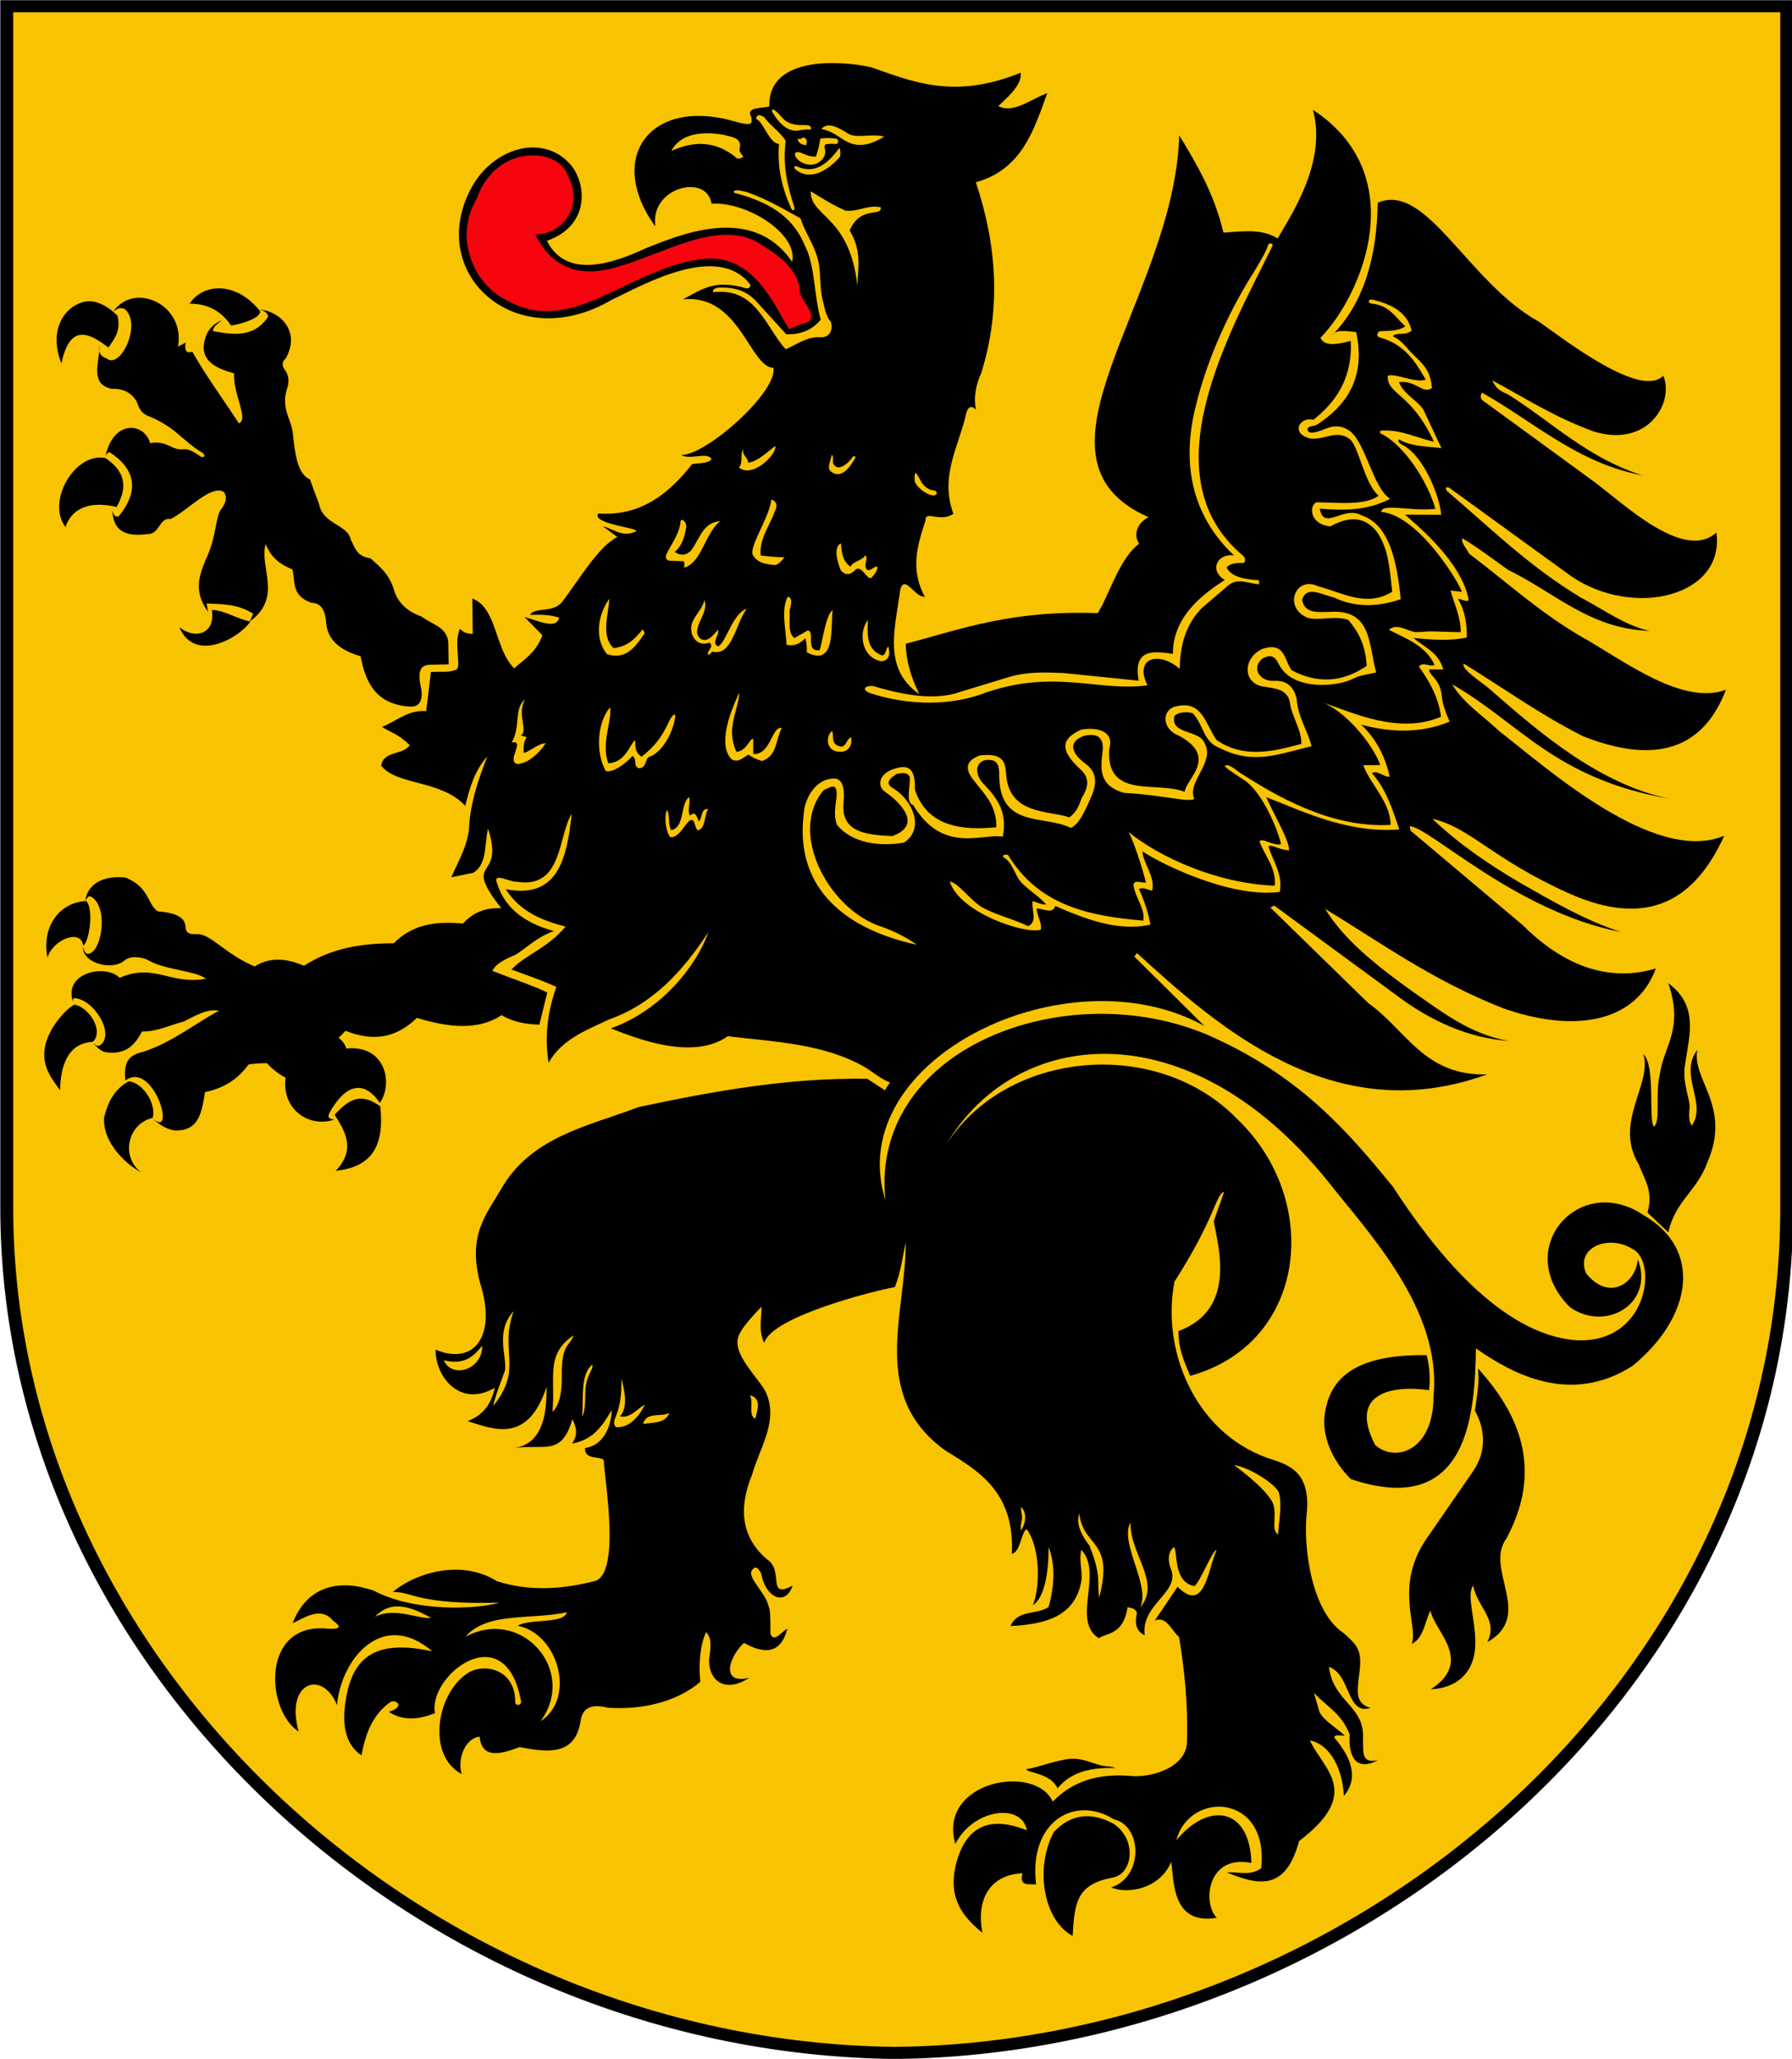 <?xml version="1.0" encoding="UTF-8" standalone="no"?>
<!-- Created with Inkscape (http://www.inkscape.org/) -->
<svg
   xmlns:dc="http://purl.org/dc/elements/1.1/"
   xmlns:cc="http://web.resource.org/cc/"
   xmlns:rdf="http://www.w3.org/1999/02/22-rdf-syntax-ns#"
   xmlns:svg="http://www.w3.org/2000/svg"
   xmlns="http://www.w3.org/2000/svg"
   xmlns:xlink="http://www.w3.org/1999/xlink"
   xmlns:sodipodi="http://sodipodi.sourceforge.net/DTD/sodipodi-0.dtd"
   xmlns:inkscape="http://www.inkscape.org/namespaces/inkscape"
   id="svg2"
   sodipodi:version="0.32"
   inkscape:version="0.45.1"
   width="751.788"
   height="863.293"
   sodipodi:docbase="C:\Documents and Settings\Janusz\Pulpit"
   sodipodi:docname="POL_województwo_pomorskie_COA.svg"
   version="1.0"
   inkscape:output_extension="org.inkscape.output.svg.inkscape">
  <defs
     id="defs5">
    <radialGradient
       gradientUnits="userSpaceOnUse"
       gradientTransform="matrix(-0.886,-0.448,1.258,-2.487,-1667.295,790.076)"
       r="15.245"
       fy="312.495"
       fx="-675.767"
       cy="312.495"
       cx="-675.767"
       id="radialGradient4352"
       xlink:href="#linearGradient4346"
       inkscape:collect="always" />
    <linearGradient
       y2="252.627"
       x2="-328.686"
       y1="242.239"
       x1="-323.648"
       gradientTransform="matrix(0.194,0.981,0.981,-0.194,-461.802,566.45)"
       gradientUnits="userSpaceOnUse"
       id="linearGradient4126"
       xlink:href="#linearGradient2531"
       inkscape:collect="always" />
    <linearGradient
       y2="250.282"
       x2="-328.699"
       y1="241.786"
       x1="-324.098"
       gradientUnits="userSpaceOnUse"
       id="linearGradient4128"
       xlink:href="#linearGradient2531"
       inkscape:collect="always" />
    <linearGradient
       y2="294.535"
       x2="-576.935"
       y1="302.674"
       x1="-566.934"
       gradientTransform="matrix(-0.764,-0.645,0.645,-0.764,-884.708,109.284)"
       gradientUnits="userSpaceOnUse"
       id="linearGradient4130"
       xlink:href="#linearGradient2486"
       inkscape:collect="always" />
    <linearGradient
       y2="252.627"
       x2="-328.686"
       y1="242.239"
       x1="-323.648"
       gradientTransform="matrix(0.194,0.981,0.981,-0.194,-461.802,566.45)"
       gradientUnits="userSpaceOnUse"
       id="linearGradient4132"
       xlink:href="#linearGradient2531"
       inkscape:collect="always" />
    <linearGradient
       y2="250.282"
       x2="-328.699"
       y1="241.786"
       x1="-324.098"
       gradientUnits="userSpaceOnUse"
       id="linearGradient4134"
       xlink:href="#linearGradient2531"
       inkscape:collect="always" />
    <linearGradient
       y2="294.535"
       x2="-576.935"
       y1="302.674"
       x1="-566.934"
       gradientTransform="matrix(-0.764,-0.645,0.645,-0.764,-884.708,109.284)"
       gradientUnits="userSpaceOnUse"
       id="linearGradient4136"
       xlink:href="#linearGradient2486"
       inkscape:collect="always" />
    <linearGradient
       y2="252.627"
       x2="-328.686"
       y1="242.239"
       x1="-323.648"
       gradientTransform="matrix(0.194,0.981,0.981,-0.194,-461.802,566.45)"
       gradientUnits="userSpaceOnUse"
       id="linearGradient4138"
       xlink:href="#linearGradient2531"
       inkscape:collect="always" />
    <linearGradient
       y2="250.282"
       x2="-328.699"
       y1="241.786"
       x1="-324.098"
       gradientUnits="userSpaceOnUse"
       id="linearGradient4140"
       xlink:href="#linearGradient2531"
       inkscape:collect="always" />
    <linearGradient
       y2="294.535"
       x2="-576.935"
       y1="302.674"
       x1="-566.934"
       gradientTransform="matrix(-0.764,-0.645,0.645,-0.764,-884.708,109.284)"
       gradientUnits="userSpaceOnUse"
       id="linearGradient4142"
       xlink:href="#linearGradient2486"
       inkscape:collect="always" />
    <linearGradient
       y2="252.627"
       x2="-328.686"
       y1="242.239"
       x1="-323.648"
       gradientTransform="matrix(0.194,0.981,0.981,-0.194,-461.802,566.45)"
       gradientUnits="userSpaceOnUse"
       id="linearGradient4144"
       xlink:href="#linearGradient2531"
       inkscape:collect="always" />
    <linearGradient
       y2="250.282"
       x2="-328.699"
       y1="241.786"
       x1="-324.098"
       gradientUnits="userSpaceOnUse"
       id="linearGradient4146"
       xlink:href="#linearGradient2531"
       inkscape:collect="always" />
    <linearGradient
       y2="294.535"
       x2="-576.935"
       y1="302.674"
       x1="-566.934"
       gradientTransform="matrix(-0.764,-0.645,0.645,-0.764,-884.708,109.284)"
       gradientUnits="userSpaceOnUse"
       id="linearGradient4148"
       xlink:href="#linearGradient2486"
       inkscape:collect="always" />
    <linearGradient
       y2="252.627"
       x2="-328.686"
       y1="242.239"
       x1="-323.648"
       gradientTransform="matrix(0.194,0.981,0.981,-0.194,-461.802,566.45)"
       gradientUnits="userSpaceOnUse"
       id="linearGradient4150"
       xlink:href="#linearGradient2531"
       inkscape:collect="always" />
    <linearGradient
       y2="250.282"
       x2="-328.699"
       y1="241.786"
       x1="-324.098"
       gradientUnits="userSpaceOnUse"
       id="linearGradient4152"
       xlink:href="#linearGradient2531"
       inkscape:collect="always" />
    <linearGradient
       y2="294.535"
       x2="-576.935"
       y1="302.674"
       x1="-566.934"
       gradientTransform="matrix(-0.764,-0.645,0.645,-0.764,-884.708,109.284)"
       gradientUnits="userSpaceOnUse"
       id="linearGradient4154"
       xlink:href="#linearGradient2486"
       inkscape:collect="always" />
    <linearGradient
       y2="252.627"
       x2="-328.686"
       y1="242.239"
       x1="-323.648"
       gradientTransform="matrix(0.194,0.981,0.981,-0.194,-461.802,566.45)"
       gradientUnits="userSpaceOnUse"
       id="linearGradient4156"
       xlink:href="#linearGradient2531"
       inkscape:collect="always" />
    <linearGradient
       y2="250.282"
       x2="-328.699"
       y1="241.786"
       x1="-324.098"
       gradientUnits="userSpaceOnUse"
       id="linearGradient4158"
       xlink:href="#linearGradient2531"
       inkscape:collect="always" />
    <linearGradient
       y2="294.535"
       x2="-576.935"
       y1="302.674"
       x1="-566.934"
       gradientTransform="matrix(-0.764,-0.645,0.645,-0.764,-884.708,109.284)"
       gradientUnits="userSpaceOnUse"
       id="linearGradient4160"
       xlink:href="#linearGradient2486"
       inkscape:collect="always" />
    <linearGradient
       y2="252.627"
       x2="-328.686"
       y1="242.239"
       x1="-323.648"
       gradientTransform="matrix(0.194,0.981,0.981,-0.194,-461.802,566.45)"
       gradientUnits="userSpaceOnUse"
       id="linearGradient4162"
       xlink:href="#linearGradient2531"
       inkscape:collect="always" />
    <linearGradient
       y2="250.282"
       x2="-328.699"
       y1="241.786"
       x1="-324.098"
       gradientUnits="userSpaceOnUse"
       id="linearGradient4164"
       xlink:href="#linearGradient2531"
       inkscape:collect="always" />
    <linearGradient
       y2="294.535"
       x2="-576.935"
       y1="302.674"
       x1="-566.934"
       gradientTransform="matrix(-0.764,-0.645,0.645,-0.764,-884.708,109.284)"
       gradientUnits="userSpaceOnUse"
       id="linearGradient4166"
       xlink:href="#linearGradient2486"
       inkscape:collect="always" />
    <linearGradient
       y2="252.627"
       x2="-328.686"
       y1="242.239"
       x1="-323.648"
       gradientTransform="matrix(0.194,0.981,0.981,-0.194,-461.802,566.45)"
       gradientUnits="userSpaceOnUse"
       id="linearGradient4168"
       xlink:href="#linearGradient2531"
       inkscape:collect="always" />
    <linearGradient
       y2="250.282"
       x2="-328.699"
       y1="241.786"
       x1="-324.098"
       gradientUnits="userSpaceOnUse"
       id="linearGradient4170"
       xlink:href="#linearGradient2531"
       inkscape:collect="always" />
    <linearGradient
       y2="294.535"
       x2="-576.935"
       y1="302.674"
       x1="-566.934"
       gradientTransform="matrix(-0.764,-0.645,0.645,-0.764,-884.708,109.284)"
       gradientUnits="userSpaceOnUse"
       id="linearGradient4172"
       xlink:href="#linearGradient2486"
       inkscape:collect="always" />
    <linearGradient
       y2="252.627"
       x2="-328.686"
       y1="242.239"
       x1="-323.648"
       gradientTransform="matrix(0.194,0.981,0.981,-0.194,-461.802,566.45)"
       gradientUnits="userSpaceOnUse"
       id="linearGradient4174"
       xlink:href="#linearGradient2531"
       inkscape:collect="always" />
    <linearGradient
       y2="250.282"
       x2="-328.699"
       y1="241.786"
       x1="-324.098"
       gradientUnits="userSpaceOnUse"
       id="linearGradient4176"
       xlink:href="#linearGradient2531"
       inkscape:collect="always" />
    <linearGradient
       y2="294.535"
       x2="-576.935"
       y1="302.674"
       x1="-566.934"
       gradientTransform="matrix(-0.764,-0.645,0.645,-0.764,-884.708,109.284)"
       gradientUnits="userSpaceOnUse"
       id="linearGradient4178"
       xlink:href="#linearGradient2486"
       inkscape:collect="always" />
    <linearGradient
       y2="252.627"
       x2="-328.686"
       y1="242.239"
       x1="-323.648"
       gradientTransform="matrix(0.194,0.981,0.981,-0.194,-461.802,566.45)"
       gradientUnits="userSpaceOnUse"
       id="linearGradient4180"
       xlink:href="#linearGradient2531"
       inkscape:collect="always" />
    <linearGradient
       y2="250.282"
       x2="-328.699"
       y1="241.786"
       x1="-324.098"
       gradientUnits="userSpaceOnUse"
       id="linearGradient4182"
       xlink:href="#linearGradient2531"
       inkscape:collect="always" />
    <linearGradient
       y2="294.535"
       x2="-576.935"
       y1="302.674"
       x1="-566.934"
       gradientTransform="matrix(-0.764,-0.645,0.645,-0.764,-884.708,109.284)"
       gradientUnits="userSpaceOnUse"
       id="linearGradient4184"
       xlink:href="#linearGradient2486"
       inkscape:collect="always" />
    <linearGradient
       y2="252.627"
       x2="-328.686"
       y1="242.239"
       x1="-323.648"
       gradientTransform="matrix(0.194,0.981,0.981,-0.194,-461.802,566.45)"
       gradientUnits="userSpaceOnUse"
       id="linearGradient4186"
       xlink:href="#linearGradient2531"
       inkscape:collect="always" />
    <linearGradient
       y2="250.282"
       x2="-328.699"
       y1="241.786"
       x1="-324.098"
       gradientUnits="userSpaceOnUse"
       id="linearGradient4188"
       xlink:href="#linearGradient2531"
       inkscape:collect="always" />
    <linearGradient
       y2="294.535"
       x2="-576.935"
       y1="302.674"
       x1="-566.934"
       gradientTransform="matrix(-0.764,-0.645,0.645,-0.764,-884.708,109.284)"
       gradientUnits="userSpaceOnUse"
       id="linearGradient4190"
       xlink:href="#linearGradient2486"
       inkscape:collect="always" />
    <linearGradient
       y2="252.627"
       x2="-328.686"
       y1="242.239"
       x1="-323.648"
       gradientTransform="matrix(0.194,0.981,0.981,-0.194,-461.802,566.45)"
       gradientUnits="userSpaceOnUse"
       id="linearGradient4192"
       xlink:href="#linearGradient2531"
       inkscape:collect="always" />
    <linearGradient
       y2="250.282"
       x2="-328.699"
       y1="241.786"
       x1="-324.098"
       gradientUnits="userSpaceOnUse"
       id="linearGradient4194"
       xlink:href="#linearGradient2531"
       inkscape:collect="always" />
    <linearGradient
       y2="294.535"
       x2="-576.935"
       y1="302.674"
       x1="-566.934"
       gradientTransform="matrix(-0.764,-0.645,0.645,-0.764,-884.708,109.284)"
       gradientUnits="userSpaceOnUse"
       id="linearGradient4196"
       xlink:href="#linearGradient2486"
       inkscape:collect="always" />
    <linearGradient
       y2="252.627"
       x2="-328.686"
       y1="242.239"
       x1="-323.648"
       gradientTransform="matrix(0.194,0.981,0.981,-0.194,-461.802,566.45)"
       gradientUnits="userSpaceOnUse"
       id="linearGradient4198"
       xlink:href="#linearGradient2531"
       inkscape:collect="always" />
    <linearGradient
       y2="250.282"
       x2="-328.699"
       y1="241.786"
       x1="-324.098"
       gradientUnits="userSpaceOnUse"
       id="linearGradient4200"
       xlink:href="#linearGradient2531"
       inkscape:collect="always" />
    <linearGradient
       y2="294.535"
       x2="-576.935"
       y1="302.674"
       x1="-566.934"
       gradientTransform="matrix(-0.764,-0.645,0.645,-0.764,-884.708,109.284)"
       gradientUnits="userSpaceOnUse"
       id="linearGradient4202"
       xlink:href="#linearGradient2486"
       inkscape:collect="always" />
    <radialGradient
       r="29.072"
       fy="210.226"
       fx="-706.762"
       cy="210.226"
       cx="-706.762"
       gradientTransform="matrix(1.694,1.49278e-3,-0.175,2.846,529.307,-387.161)"
       gradientUnits="userSpaceOnUse"
       id="radialGradient4204"
       xlink:href="#linearGradient2486"
       inkscape:collect="always" />
    <linearGradient
       y2="252.627"
       x2="-328.686"
       y1="242.239"
       x1="-323.648"
       gradientTransform="matrix(0.194,0.981,0.981,-0.194,-461.802,566.45)"
       gradientUnits="userSpaceOnUse"
       id="linearGradient4206"
       xlink:href="#linearGradient2531"
       inkscape:collect="always" />
    <linearGradient
       y2="250.282"
       x2="-328.699"
       y1="241.786"
       x1="-324.098"
       gradientUnits="userSpaceOnUse"
       id="linearGradient4208"
       xlink:href="#linearGradient2531"
       inkscape:collect="always" />
    <linearGradient
       y2="294.535"
       x2="-576.935"
       y1="302.674"
       x1="-566.934"
       gradientTransform="matrix(-0.764,-0.645,0.645,-0.764,-884.708,109.284)"
       gradientUnits="userSpaceOnUse"
       id="linearGradient4210"
       xlink:href="#linearGradient2486"
       inkscape:collect="always" />
    <radialGradient
       r="29.072"
       fy="210.226"
       fx="-706.762"
       cy="210.226"
       cx="-706.762"
       gradientTransform="matrix(1.694,1.49278e-3,-0.175,2.846,529.307,-387.161)"
       gradientUnits="userSpaceOnUse"
       id="radialGradient4212"
       xlink:href="#linearGradient2486"
       inkscape:collect="always" />
    <linearGradient
       y2="252.627"
       x2="-328.686"
       y1="242.239"
       x1="-323.648"
       gradientTransform="matrix(0.194,0.981,0.981,-0.194,-461.802,566.45)"
       gradientUnits="userSpaceOnUse"
       id="linearGradient4214"
       xlink:href="#linearGradient2531"
       inkscape:collect="always" />
    <linearGradient
       y2="250.282"
       x2="-328.699"
       y1="241.786"
       x1="-324.098"
       gradientUnits="userSpaceOnUse"
       id="linearGradient4216"
       xlink:href="#linearGradient2531"
       inkscape:collect="always" />
    <linearGradient
       y2="294.535"
       x2="-576.935"
       y1="302.674"
       x1="-566.934"
       gradientTransform="matrix(-0.764,-0.645,0.645,-0.764,-884.708,109.284)"
       gradientUnits="userSpaceOnUse"
       id="linearGradient4218"
       xlink:href="#linearGradient2486"
       inkscape:collect="always" />
    <radialGradient
       r="29.072"
       fy="210.226"
       fx="-706.762"
       cy="210.226"
       cx="-706.762"
       gradientTransform="matrix(1.694,1.49278e-3,-0.175,2.846,529.307,-387.161)"
       gradientUnits="userSpaceOnUse"
       id="radialGradient4220"
       xlink:href="#linearGradient2486"
       inkscape:collect="always" />
    <linearGradient
       y2="252.627"
       x2="-328.686"
       y1="242.239"
       x1="-323.648"
       gradientTransform="matrix(0.194,0.981,0.981,-0.194,-461.802,566.45)"
       gradientUnits="userSpaceOnUse"
       id="linearGradient4222"
       xlink:href="#linearGradient2531"
       inkscape:collect="always" />
    <linearGradient
       y2="250.282"
       x2="-328.699"
       y1="241.786"
       x1="-324.098"
       gradientUnits="userSpaceOnUse"
       id="linearGradient4224"
       xlink:href="#linearGradient2531"
       inkscape:collect="always" />
    <linearGradient
       y2="294.535"
       x2="-576.935"
       y1="302.674"
       x1="-566.934"
       gradientTransform="matrix(-0.764,-0.645,0.645,-0.764,-884.708,109.284)"
       gradientUnits="userSpaceOnUse"
       id="linearGradient4226"
       xlink:href="#linearGradient2486"
       inkscape:collect="always" />
    <radialGradient
       r="29.072"
       fy="210.226"
       fx="-706.762"
       cy="210.226"
       cx="-706.762"
       gradientTransform="matrix(1.694,1.49278e-3,-0.175,2.846,529.307,-387.161)"
       gradientUnits="userSpaceOnUse"
       id="radialGradient4228"
       xlink:href="#linearGradient2486"
       inkscape:collect="always" />
    <linearGradient
       y2="252.627"
       x2="-328.686"
       y1="242.239"
       x1="-323.648"
       gradientTransform="matrix(0.194,0.981,0.981,-0.194,-461.802,566.45)"
       gradientUnits="userSpaceOnUse"
       id="linearGradient4230"
       xlink:href="#linearGradient2531"
       inkscape:collect="always" />
    <linearGradient
       y2="250.282"
       x2="-328.699"
       y1="241.786"
       x1="-324.098"
       gradientUnits="userSpaceOnUse"
       id="linearGradient4232"
       xlink:href="#linearGradient2531"
       inkscape:collect="always" />
    <linearGradient
       y2="294.535"
       x2="-576.935"
       y1="302.674"
       x1="-566.934"
       gradientTransform="matrix(-0.764,-0.645,0.645,-0.764,-884.708,109.284)"
       gradientUnits="userSpaceOnUse"
       id="linearGradient4234"
       xlink:href="#linearGradient2486"
       inkscape:collect="always" />
    <radialGradient
       r="29.072"
       fy="210.226"
       fx="-706.762"
       cy="210.226"
       cx="-706.762"
       gradientTransform="matrix(1.694,1.49278e-3,-0.175,2.846,529.307,-387.161)"
       gradientUnits="userSpaceOnUse"
       id="radialGradient4236"
       xlink:href="#linearGradient2486"
       inkscape:collect="always" />
    <linearGradient
       id="linearGradient4238">
      <stop
         style="stop-color:#fae646;stop-opacity:1;"
         offset="0"
         id="stop4240" />
      <stop
         id="stop4242"
         offset="0.885"
         style="stop-color:#643228;stop-opacity:1;" />
      <stop
         style="stop-color:#fae646;stop-opacity:1;"
         offset="1"
         id="stop4244" />
    </linearGradient>
    <linearGradient
       id="linearGradient4246">
      <stop
         style="stop-color:#faff00;stop-opacity:1;"
         offset="0"
         id="stop4248" />
      <stop
         id="stop4250"
         offset="0.846"
         style="stop-color:#7d7323;stop-opacity:0.992;" />
      <stop
         id="stop4252"
         offset="1"
         style="stop-color:#000000;stop-opacity:0.984;" />
    </linearGradient>
    <linearGradient
       inkscape:collect="always"
       xlink:href="#linearGradient2486"
       id="linearGradient4254"
       gradientUnits="userSpaceOnUse"
       gradientTransform="matrix(-0.764,-0.645,0.645,-0.764,-884.708,109.284)"
       x1="-566.934"
       y1="302.674"
       x2="-576.935"
       y2="294.535" />
    <linearGradient
       inkscape:collect="always"
       xlink:href="#linearGradient2531"
       id="linearGradient4256"
       gradientUnits="userSpaceOnUse"
       x1="-324.098"
       y1="241.786"
       x2="-328.699"
       y2="250.282" />
    <linearGradient
       inkscape:collect="always"
       xlink:href="#linearGradient2531"
       id="linearGradient4258"
       gradientUnits="userSpaceOnUse"
       gradientTransform="matrix(0.194,0.981,0.981,-0.194,-461.802,566.45)"
       x1="-323.648"
       y1="242.239"
       x2="-328.686"
       y2="252.627" />
    <radialGradient
       inkscape:collect="always"
       xlink:href="#linearGradient2486"
       id="radialGradient4260"
       cx="-706.762"
       cy="210.226"
       fx="-706.762"
       fy="210.226"
       r="29.072"
       gradientTransform="matrix(1.694,1.49278e-3,-0.175,2.846,529.307,-387.161)"
       gradientUnits="userSpaceOnUse" />
    <radialGradient
       inkscape:collect="always"
       xlink:href="#linearGradient2486"
       id="radialGradient4262"
       gradientUnits="userSpaceOnUse"
       gradientTransform="matrix(1.694,1.49278e-3,-0.175,2.846,529.307,-387.161)"
       cx="-706.762"
       cy="210.226"
       fx="-706.762"
       fy="210.226"
       r="29.072" />
    <linearGradient
       inkscape:collect="always"
       xlink:href="#linearGradient2486"
       id="linearGradient4264"
       gradientUnits="userSpaceOnUse"
       gradientTransform="matrix(-0.764,-0.645,0.645,-0.764,-884.708,109.284)"
       x1="-566.934"
       y1="302.674"
       x2="-576.935"
       y2="294.535" />
    <linearGradient
       inkscape:collect="always"
       xlink:href="#linearGradient2531"
       id="linearGradient4266"
       gradientUnits="userSpaceOnUse"
       x1="-324.098"
       y1="241.786"
       x2="-328.699"
       y2="250.282" />
    <linearGradient
       inkscape:collect="always"
       xlink:href="#linearGradient2531"
       id="linearGradient4268"
       gradientUnits="userSpaceOnUse"
       gradientTransform="matrix(0.194,0.981,0.981,-0.194,-461.802,566.45)"
       x1="-323.648"
       y1="242.239"
       x2="-328.686"
       y2="252.627" />
    <radialGradient
       inkscape:collect="always"
       xlink:href="#linearGradient2486"
       id="radialGradient4270"
       gradientUnits="userSpaceOnUse"
       gradientTransform="matrix(1.694,1.49278e-3,-0.175,2.846,529.307,-387.161)"
       cx="-706.762"
       cy="210.226"
       fx="-706.762"
       fy="210.226"
       r="29.072" />
    <linearGradient
       inkscape:collect="always"
       xlink:href="#linearGradient2486"
       id="linearGradient4272"
       gradientUnits="userSpaceOnUse"
       gradientTransform="matrix(-0.764,-0.645,0.645,-0.764,-884.708,109.284)"
       x1="-566.934"
       y1="302.674"
       x2="-576.935"
       y2="294.535" />
    <linearGradient
       inkscape:collect="always"
       xlink:href="#linearGradient2531"
       id="linearGradient4274"
       gradientUnits="userSpaceOnUse"
       x1="-324.098"
       y1="241.786"
       x2="-328.699"
       y2="250.282" />
    <linearGradient
       inkscape:collect="always"
       xlink:href="#linearGradient2531"
       id="linearGradient4276"
       gradientUnits="userSpaceOnUse"
       gradientTransform="matrix(0.194,0.981,0.981,-0.194,-461.802,566.45)"
       x1="-323.648"
       y1="242.239"
       x2="-328.686"
       y2="252.627" />
    <radialGradient
       inkscape:collect="always"
       xlink:href="#linearGradient2486"
       id="radialGradient4278"
       gradientUnits="userSpaceOnUse"
       gradientTransform="matrix(1.694,1.49278e-3,-0.175,2.846,529.307,-387.161)"
       cx="-706.762"
       cy="210.226"
       fx="-706.762"
       fy="210.226"
       r="29.072" />
    <linearGradient
       inkscape:collect="always"
       xlink:href="#linearGradient2486"
       id="linearGradient4280"
       gradientUnits="userSpaceOnUse"
       gradientTransform="matrix(-0.764,-0.645,0.645,-0.764,-884.708,109.284)"
       x1="-566.934"
       y1="302.674"
       x2="-576.935"
       y2="294.535" />
    <linearGradient
       inkscape:collect="always"
       xlink:href="#linearGradient2531"
       id="linearGradient4282"
       gradientUnits="userSpaceOnUse"
       x1="-324.098"
       y1="241.786"
       x2="-328.699"
       y2="250.282" />
    <linearGradient
       inkscape:collect="always"
       xlink:href="#linearGradient2531"
       id="linearGradient4284"
       gradientUnits="userSpaceOnUse"
       gradientTransform="matrix(0.194,0.981,0.981,-0.194,-461.802,566.45)"
       x1="-323.648"
       y1="242.239"
       x2="-328.686"
       y2="252.627" />
    <radialGradient
       inkscape:collect="always"
       xlink:href="#linearGradient2486"
       id="radialGradient4286"
       gradientUnits="userSpaceOnUse"
       gradientTransform="matrix(1.694,1.49278e-3,-0.175,2.846,529.307,-387.161)"
       cx="-706.762"
       cy="210.226"
       fx="-706.762"
       fy="210.226"
       r="29.072" />
    <linearGradient
       inkscape:collect="always"
       xlink:href="#linearGradient2486"
       id="linearGradient4288"
       gradientUnits="userSpaceOnUse"
       gradientTransform="matrix(-0.764,-0.645,0.645,-0.764,-884.708,109.284)"
       x1="-566.934"
       y1="302.674"
       x2="-576.935"
       y2="294.535" />
    <linearGradient
       inkscape:collect="always"
       xlink:href="#linearGradient2531"
       id="linearGradient4290"
       gradientUnits="userSpaceOnUse"
       x1="-324.098"
       y1="241.786"
       x2="-328.699"
       y2="250.282" />
    <linearGradient
       inkscape:collect="always"
       xlink:href="#linearGradient2531"
       id="linearGradient4292"
       gradientUnits="userSpaceOnUse"
       gradientTransform="matrix(0.194,0.981,0.981,-0.194,-461.802,566.45)"
       x1="-323.648"
       y1="242.239"
       x2="-328.686"
       y2="252.627" />
    <radialGradient
       inkscape:collect="always"
       xlink:href="#linearGradient2486"
       id="radialGradient4294"
       gradientUnits="userSpaceOnUse"
       gradientTransform="matrix(1.694,1.49278e-3,-0.175,2.846,529.307,-387.161)"
       cx="-706.762"
       cy="210.226"
       fx="-706.762"
       fy="210.226"
       r="29.072" />
    <linearGradient
       inkscape:collect="always"
       xlink:href="#linearGradient2486"
       id="linearGradient4296"
       gradientUnits="userSpaceOnUse"
       gradientTransform="matrix(-0.764,-0.645,0.645,-0.764,-884.708,109.284)"
       x1="-566.934"
       y1="302.674"
       x2="-576.935"
       y2="294.535" />
    <linearGradient
       inkscape:collect="always"
       xlink:href="#linearGradient2531"
       id="linearGradient4298"
       gradientUnits="userSpaceOnUse"
       x1="-324.098"
       y1="241.786"
       x2="-328.699"
       y2="250.282" />
    <linearGradient
       inkscape:collect="always"
       xlink:href="#linearGradient2531"
       id="linearGradient4300"
       gradientUnits="userSpaceOnUse"
       gradientTransform="matrix(0.194,0.981,0.981,-0.194,-461.802,566.45)"
       x1="-323.648"
       y1="242.239"
       x2="-328.686"
       y2="252.627" />
    <linearGradient
       y2="252.627"
       x2="-328.686"
       y1="242.239"
       x1="-323.648"
       gradientTransform="matrix(0.194,0.981,0.981,-0.194,-461.802,566.45)"
       gradientUnits="userSpaceOnUse"
       id="linearGradient2813"
       xlink:href="#linearGradient2531"
       inkscape:collect="always" />
    <linearGradient
       y2="250.282"
       x2="-328.699"
       y1="241.786"
       x1="-324.098"
       gradientUnits="userSpaceOnUse"
       id="linearGradient2811"
       xlink:href="#linearGradient2531"
       inkscape:collect="always" />
    <linearGradient
       y2="294.535"
       x2="-576.935"
       y1="302.674"
       x1="-566.934"
       gradientTransform="matrix(-0.764,-0.645,0.645,-0.764,-884.708,109.284)"
       gradientUnits="userSpaceOnUse"
       id="linearGradient2809"
       xlink:href="#linearGradient2486"
       inkscape:collect="always" />
    <radialGradient
       r="29.072"
       fy="210.226"
       fx="-706.762"
       cy="210.226"
       cx="-706.762"
       gradientTransform="matrix(1.694,1.49278e-3,-0.175,2.846,529.307,-387.161)"
       gradientUnits="userSpaceOnUse"
       id="radialGradient2807"
       xlink:href="#linearGradient2486"
       inkscape:collect="always" />
    <linearGradient
       y2="252.627"
       x2="-328.686"
       y1="242.239"
       x1="-323.648"
       gradientTransform="matrix(0.194,0.981,0.981,-0.194,-461.802,566.45)"
       gradientUnits="userSpaceOnUse"
       id="linearGradient2805"
       xlink:href="#linearGradient2531"
       inkscape:collect="always" />
    <linearGradient
       y2="250.282"
       x2="-328.699"
       y1="241.786"
       x1="-324.098"
       gradientUnits="userSpaceOnUse"
       id="linearGradient2803"
       xlink:href="#linearGradient2531"
       inkscape:collect="always" />
    <linearGradient
       y2="294.535"
       x2="-576.935"
       y1="302.674"
       x1="-566.934"
       gradientTransform="matrix(-0.764,-0.645,0.645,-0.764,-884.708,109.284)"
       gradientUnits="userSpaceOnUse"
       id="linearGradient2801"
       xlink:href="#linearGradient2486"
       inkscape:collect="always" />
    <radialGradient
       r="29.072"
       fy="210.226"
       fx="-706.762"
       cy="210.226"
       cx="-706.762"
       gradientTransform="matrix(1.694,1.49278e-3,-0.175,2.846,529.307,-387.161)"
       gradientUnits="userSpaceOnUse"
       id="radialGradient2799"
       xlink:href="#linearGradient2486"
       inkscape:collect="always" />
    <linearGradient
       y2="252.627"
       x2="-328.686"
       y1="242.239"
       x1="-323.648"
       gradientTransform="matrix(0.194,0.981,0.981,-0.194,-461.802,566.45)"
       gradientUnits="userSpaceOnUse"
       id="linearGradient2797"
       xlink:href="#linearGradient2531"
       inkscape:collect="always" />
    <linearGradient
       y2="250.282"
       x2="-328.699"
       y1="241.786"
       x1="-324.098"
       gradientUnits="userSpaceOnUse"
       id="linearGradient2795"
       xlink:href="#linearGradient2531"
       inkscape:collect="always" />
    <linearGradient
       y2="294.535"
       x2="-576.935"
       y1="302.674"
       x1="-566.934"
       gradientTransform="matrix(-0.764,-0.645,0.645,-0.764,-884.708,109.284)"
       gradientUnits="userSpaceOnUse"
       id="linearGradient2793"
       xlink:href="#linearGradient2486"
       inkscape:collect="always" />
    <radialGradient
       r="29.072"
       fy="210.226"
       fx="-706.762"
       cy="210.226"
       cx="-706.762"
       gradientTransform="matrix(1.694,1.49278e-3,-0.175,2.846,529.307,-387.161)"
       gradientUnits="userSpaceOnUse"
       id="radialGradient2791"
       xlink:href="#linearGradient2486"
       inkscape:collect="always" />
    <linearGradient
       y2="252.627"
       x2="-328.686"
       y1="242.239"
       x1="-323.648"
       gradientTransform="matrix(0.194,0.981,0.981,-0.194,-461.802,566.45)"
       gradientUnits="userSpaceOnUse"
       id="linearGradient2715"
       xlink:href="#linearGradient2531"
       inkscape:collect="always" />
    <linearGradient
       y2="250.282"
       x2="-328.699"
       y1="241.786"
       x1="-324.098"
       gradientUnits="userSpaceOnUse"
       id="linearGradient2713"
       xlink:href="#linearGradient2531"
       inkscape:collect="always" />
    <linearGradient
       y2="294.535"
       x2="-576.935"
       y1="302.674"
       x1="-566.934"
       gradientTransform="matrix(-0.764,-0.645,0.645,-0.764,-884.708,109.284)"
       gradientUnits="userSpaceOnUse"
       id="linearGradient2711"
       xlink:href="#linearGradient2486"
       inkscape:collect="always" />
    <radialGradient
       r="29.072"
       fy="210.226"
       fx="-706.762"
       cy="210.226"
       cx="-706.762"
       gradientTransform="matrix(1.694,1.49278e-3,-0.175,2.846,529.307,-387.161)"
       gradientUnits="userSpaceOnUse"
       id="radialGradient2709"
       xlink:href="#linearGradient2486"
       inkscape:collect="always" />
    <linearGradient
       y2="252.627"
       x2="-328.686"
       y1="242.239"
       x1="-323.648"
       gradientTransform="matrix(0.194,0.981,0.981,-0.194,-461.802,566.45)"
       gradientUnits="userSpaceOnUse"
       id="linearGradient2659"
       xlink:href="#linearGradient2531"
       inkscape:collect="always" />
    <linearGradient
       y2="250.282"
       x2="-328.699"
       y1="241.786"
       x1="-324.098"
       gradientUnits="userSpaceOnUse"
       id="linearGradient2657"
       xlink:href="#linearGradient2531"
       inkscape:collect="always" />
    <linearGradient
       y2="294.535"
       x2="-576.935"
       y1="302.674"
       x1="-566.934"
       gradientTransform="matrix(-0.764,-0.645,0.645,-0.764,-884.708,109.284)"
       gradientUnits="userSpaceOnUse"
       id="linearGradient2655"
       xlink:href="#linearGradient2486"
       inkscape:collect="always" />
    <radialGradient
       r="29.072"
       fy="210.226"
       fx="-706.762"
       cy="210.226"
       cx="-706.762"
       gradientTransform="matrix(1.694,1.49278e-3,-0.175,2.846,529.307,-387.161)"
       gradientUnits="userSpaceOnUse"
       id="radialGradient2653"
       xlink:href="#linearGradient2486"
       inkscape:collect="always" />
    <radialGradient
       gradientUnits="userSpaceOnUse"
       gradientTransform="matrix(1.694,1.49278e-3,-0.175,2.846,529.307,-387.161)"
       r="29.072"
       fy="210.226"
       fx="-706.762"
       cy="210.226"
       cx="-706.762"
       id="radialGradient2601"
       xlink:href="#linearGradient2486"
       inkscape:collect="always" />
    <linearGradient
       y2="252.627"
       x2="-328.686"
       y1="242.239"
       x1="-323.648"
       gradientTransform="matrix(0.194,0.981,0.981,-0.194,-461.802,566.45)"
       gradientUnits="userSpaceOnUse"
       id="linearGradient2566"
       xlink:href="#linearGradient2531"
       inkscape:collect="always" />
    <linearGradient
       y2="250.282"
       x2="-328.699"
       y1="241.786"
       x1="-324.098"
       gradientUnits="userSpaceOnUse"
       id="linearGradient2564"
       xlink:href="#linearGradient2531"
       inkscape:collect="always" />
    <linearGradient
       y2="294.535"
       x2="-576.935"
       y1="302.674"
       x1="-566.934"
       gradientTransform="matrix(-0.764,-0.645,0.645,-0.764,-884.708,109.284)"
       gradientUnits="userSpaceOnUse"
       id="linearGradient2562"
       xlink:href="#linearGradient2486"
       inkscape:collect="always" />
    <linearGradient
       id="linearGradient2486">
      <stop
         id="stop2488"
         offset="0"
         style="stop-color:#faff00;stop-opacity:1;" />
      <stop
         style="stop-color:#7d7323;stop-opacity:0.992;"
         offset="0.846"
         id="stop2603" />
      <stop
         style="stop-color:#000000;stop-opacity:0.984;"
         offset="1"
         id="stop2494" />
    </linearGradient>
    <linearGradient
       id="linearGradient2531">
      <stop
         id="stop2533"
         offset="0"
         style="stop-color:#fae646;stop-opacity:1;" />
      <stop
         style="stop-color:#643228;stop-opacity:1;"
         offset="0.885"
         id="stop2539" />
      <stop
         id="stop2535"
         offset="1"
         style="stop-color:#fae646;stop-opacity:1;" />
    </linearGradient>
    <radialGradient
       inkscape:collect="always"
       xlink:href="#linearGradient2486"
       id="radialGradient2981"
       gradientUnits="userSpaceOnUse"
       gradientTransform="matrix(1.694,1.49278e-3,-0.175,2.846,529.307,-387.161)"
       cx="-706.762"
       cy="210.226"
       fx="-706.762"
       fy="210.226"
       r="29.072" />
    <linearGradient
       inkscape:collect="always"
       xlink:href="#linearGradient2486"
       id="linearGradient2983"
       gradientUnits="userSpaceOnUse"
       gradientTransform="matrix(-0.764,-0.645,0.645,-0.764,-884.708,109.284)"
       x1="-566.934"
       y1="302.674"
       x2="-576.935"
       y2="294.535" />
    <linearGradient
       inkscape:collect="always"
       xlink:href="#linearGradient2531"
       id="linearGradient2985"
       gradientUnits="userSpaceOnUse"
       x1="-324.098"
       y1="241.786"
       x2="-328.699"
       y2="250.282" />
    <linearGradient
       inkscape:collect="always"
       xlink:href="#linearGradient2531"
       id="linearGradient2987"
       gradientUnits="userSpaceOnUse"
       gradientTransform="matrix(0.194,0.981,0.981,-0.194,-461.802,566.45)"
       x1="-323.648"
       y1="242.239"
       x2="-328.686"
       y2="252.627" />
    <radialGradient
       inkscape:collect="always"
       xlink:href="#linearGradient2486"
       id="radialGradient3018"
       gradientUnits="userSpaceOnUse"
       gradientTransform="matrix(1.694,1.49278e-3,-0.175,2.846,529.307,-387.161)"
       cx="-706.762"
       cy="210.226"
       fx="-706.762"
       fy="210.226"
       r="29.072" />
    <linearGradient
       inkscape:collect="always"
       xlink:href="#linearGradient2486"
       id="linearGradient3020"
       gradientUnits="userSpaceOnUse"
       gradientTransform="matrix(-0.764,-0.645,0.645,-0.764,-884.708,109.284)"
       x1="-566.934"
       y1="302.674"
       x2="-576.935"
       y2="294.535" />
    <linearGradient
       inkscape:collect="always"
       xlink:href="#linearGradient2531"
       id="linearGradient3022"
       gradientUnits="userSpaceOnUse"
       x1="-324.098"
       y1="241.786"
       x2="-328.699"
       y2="250.282" />
    <linearGradient
       inkscape:collect="always"
       xlink:href="#linearGradient2531"
       id="linearGradient3024"
       gradientUnits="userSpaceOnUse"
       gradientTransform="matrix(0.194,0.981,0.981,-0.194,-461.802,566.45)"
       x1="-323.648"
       y1="242.239"
       x2="-328.686"
       y2="252.627" />
    <radialGradient
       inkscape:collect="always"
       xlink:href="#linearGradient2486"
       id="radialGradient3055"
       gradientUnits="userSpaceOnUse"
       gradientTransform="matrix(1.694,1.49278e-3,-0.175,2.846,529.307,-387.161)"
       cx="-706.762"
       cy="210.226"
       fx="-706.762"
       fy="210.226"
       r="29.072" />
    <linearGradient
       inkscape:collect="always"
       xlink:href="#linearGradient2486"
       id="linearGradient3057"
       gradientUnits="userSpaceOnUse"
       gradientTransform="matrix(-0.764,-0.645,0.645,-0.764,-884.708,109.284)"
       x1="-566.934"
       y1="302.674"
       x2="-576.935"
       y2="294.535" />
    <linearGradient
       inkscape:collect="always"
       xlink:href="#linearGradient2531"
       id="linearGradient3059"
       gradientUnits="userSpaceOnUse"
       x1="-324.098"
       y1="241.786"
       x2="-328.699"
       y2="250.282" />
    <linearGradient
       inkscape:collect="always"
       xlink:href="#linearGradient2531"
       id="linearGradient3061"
       gradientUnits="userSpaceOnUse"
       gradientTransform="matrix(0.194,0.981,0.981,-0.194,-461.802,566.45)"
       x1="-323.648"
       y1="242.239"
       x2="-328.686"
       y2="252.627" />
    <radialGradient
       inkscape:collect="always"
       xlink:href="#linearGradient2486"
       id="radialGradient3090"
       gradientUnits="userSpaceOnUse"
       gradientTransform="matrix(1.694,1.49278e-3,-0.175,2.846,529.307,-387.161)"
       cx="-706.762"
       cy="210.226"
       fx="-706.762"
       fy="210.226"
       r="29.072" />
    <linearGradient
       inkscape:collect="always"
       xlink:href="#linearGradient2486"
       id="linearGradient3092"
       gradientUnits="userSpaceOnUse"
       gradientTransform="matrix(-0.764,-0.645,0.645,-0.764,-884.708,109.284)"
       x1="-566.934"
       y1="302.674"
       x2="-576.935"
       y2="294.535" />
    <linearGradient
       inkscape:collect="always"
       xlink:href="#linearGradient2531"
       id="linearGradient3094"
       gradientUnits="userSpaceOnUse"
       x1="-324.098"
       y1="241.786"
       x2="-328.699"
       y2="250.282" />
    <linearGradient
       inkscape:collect="always"
       xlink:href="#linearGradient2531"
       id="linearGradient3096"
       gradientUnits="userSpaceOnUse"
       gradientTransform="matrix(0.194,0.981,0.981,-0.194,-461.802,566.45)"
       x1="-323.648"
       y1="242.239"
       x2="-328.686"
       y2="252.627" />
    <radialGradient
       inkscape:collect="always"
       xlink:href="#linearGradient2486"
       id="radialGradient3121"
       gradientUnits="userSpaceOnUse"
       gradientTransform="matrix(1.694,1.49278e-3,-0.175,2.846,529.307,-387.161)"
       cx="-706.762"
       cy="210.226"
       fx="-706.762"
       fy="210.226"
       r="29.072" />
    <linearGradient
       inkscape:collect="always"
       xlink:href="#linearGradient2486"
       id="linearGradient3133"
       gradientUnits="userSpaceOnUse"
       gradientTransform="matrix(-0.764,-0.645,0.645,-0.764,-884.708,109.284)"
       x1="-566.934"
       y1="302.674"
       x2="-576.935"
       y2="294.535" />
    <linearGradient
       inkscape:collect="always"
       xlink:href="#linearGradient2531"
       id="linearGradient3135"
       gradientUnits="userSpaceOnUse"
       x1="-324.098"
       y1="241.786"
       x2="-328.699"
       y2="250.282" />
    <linearGradient
       inkscape:collect="always"
       xlink:href="#linearGradient2531"
       id="linearGradient3137"
       gradientUnits="userSpaceOnUse"
       gradientTransform="matrix(0.194,0.981,0.981,-0.194,-461.802,566.45)"
       x1="-323.648"
       y1="242.239"
       x2="-328.686"
       y2="252.627" />
    <linearGradient
       inkscape:collect="always"
       xlink:href="#linearGradient2486"
       id="linearGradient3200"
       gradientUnits="userSpaceOnUse"
       gradientTransform="matrix(-0.764,-0.645,0.645,-0.764,-884.708,109.284)"
       x1="-566.934"
       y1="302.674"
       x2="-576.935"
       y2="294.535" />
    <linearGradient
       inkscape:collect="always"
       xlink:href="#linearGradient2531"
       id="linearGradient3202"
       gradientUnits="userSpaceOnUse"
       x1="-324.098"
       y1="241.786"
       x2="-328.699"
       y2="250.282" />
    <linearGradient
       inkscape:collect="always"
       xlink:href="#linearGradient2531"
       id="linearGradient3204"
       gradientUnits="userSpaceOnUse"
       gradientTransform="matrix(0.194,0.981,0.981,-0.194,-461.802,566.45)"
       x1="-323.648"
       y1="242.239"
       x2="-328.686"
       y2="252.627" />
    <linearGradient
       inkscape:collect="always"
       xlink:href="#linearGradient2486"
       id="linearGradient3260"
       gradientUnits="userSpaceOnUse"
       gradientTransform="matrix(-0.764,-0.645,0.645,-0.764,-884.708,109.284)"
       x1="-566.934"
       y1="302.674"
       x2="-576.935"
       y2="294.535" />
    <linearGradient
       inkscape:collect="always"
       xlink:href="#linearGradient2531"
       id="linearGradient3262"
       gradientUnits="userSpaceOnUse"
       x1="-324.098"
       y1="241.786"
       x2="-328.699"
       y2="250.282" />
    <linearGradient
       inkscape:collect="always"
       xlink:href="#linearGradient2531"
       id="linearGradient3264"
       gradientUnits="userSpaceOnUse"
       gradientTransform="matrix(0.194,0.981,0.981,-0.194,-461.802,566.45)"
       x1="-323.648"
       y1="242.239"
       x2="-328.686"
       y2="252.627" />
    <linearGradient
       inkscape:collect="always"
       xlink:href="#linearGradient2486"
       id="linearGradient3320"
       gradientUnits="userSpaceOnUse"
       gradientTransform="matrix(-0.764,-0.645,0.645,-0.764,-884.708,109.284)"
       x1="-566.934"
       y1="302.674"
       x2="-576.935"
       y2="294.535" />
    <linearGradient
       inkscape:collect="always"
       xlink:href="#linearGradient2531"
       id="linearGradient3322"
       gradientUnits="userSpaceOnUse"
       x1="-324.098"
       y1="241.786"
       x2="-328.699"
       y2="250.282" />
    <linearGradient
       inkscape:collect="always"
       xlink:href="#linearGradient2531"
       id="linearGradient3324"
       gradientUnits="userSpaceOnUse"
       gradientTransform="matrix(0.194,0.981,0.981,-0.194,-461.802,566.45)"
       x1="-323.648"
       y1="242.239"
       x2="-328.686"
       y2="252.627" />
    <linearGradient
       inkscape:collect="always"
       xlink:href="#linearGradient2486"
       id="linearGradient3410"
       gradientUnits="userSpaceOnUse"
       gradientTransform="matrix(-0.764,-0.645,0.645,-0.764,-884.708,109.284)"
       x1="-566.934"
       y1="302.674"
       x2="-576.935"
       y2="294.535" />
    <linearGradient
       inkscape:collect="always"
       xlink:href="#linearGradient2531"
       id="linearGradient3412"
       gradientUnits="userSpaceOnUse"
       x1="-324.098"
       y1="241.786"
       x2="-328.699"
       y2="250.282" />
    <linearGradient
       inkscape:collect="always"
       xlink:href="#linearGradient2531"
       id="linearGradient3414"
       gradientUnits="userSpaceOnUse"
       gradientTransform="matrix(0.194,0.981,0.981,-0.194,-461.802,566.45)"
       x1="-323.648"
       y1="242.239"
       x2="-328.686"
       y2="252.627" />
    <linearGradient
       inkscape:collect="always"
       xlink:href="#linearGradient2486"
       id="linearGradient3416"
       gradientUnits="userSpaceOnUse"
       gradientTransform="matrix(-0.764,-0.645,0.645,-0.764,-884.708,109.284)"
       x1="-566.934"
       y1="302.674"
       x2="-576.935"
       y2="294.535" />
    <linearGradient
       inkscape:collect="always"
       xlink:href="#linearGradient2531"
       id="linearGradient3418"
       gradientUnits="userSpaceOnUse"
       x1="-324.098"
       y1="241.786"
       x2="-328.699"
       y2="250.282" />
    <linearGradient
       inkscape:collect="always"
       xlink:href="#linearGradient2531"
       id="linearGradient3420"
       gradientUnits="userSpaceOnUse"
       gradientTransform="matrix(0.194,0.981,0.981,-0.194,-461.802,566.45)"
       x1="-323.648"
       y1="242.239"
       x2="-328.686"
       y2="252.627" />
    <linearGradient
       inkscape:collect="always"
       xlink:href="#linearGradient2486"
       id="linearGradient3422"
       gradientUnits="userSpaceOnUse"
       gradientTransform="matrix(-0.764,-0.645,0.645,-0.764,-884.708,109.284)"
       x1="-566.934"
       y1="302.674"
       x2="-576.935"
       y2="294.535" />
    <linearGradient
       inkscape:collect="always"
       xlink:href="#linearGradient2531"
       id="linearGradient3424"
       gradientUnits="userSpaceOnUse"
       x1="-324.098"
       y1="241.786"
       x2="-328.699"
       y2="250.282" />
    <linearGradient
       inkscape:collect="always"
       xlink:href="#linearGradient2531"
       id="linearGradient3426"
       gradientUnits="userSpaceOnUse"
       gradientTransform="matrix(0.194,0.981,0.981,-0.194,-461.802,566.45)"
       x1="-323.648"
       y1="242.239"
       x2="-328.686"
       y2="252.627" />
    <linearGradient
       inkscape:collect="always"
       xlink:href="#linearGradient2486"
       id="linearGradient3674"
       gradientUnits="userSpaceOnUse"
       gradientTransform="matrix(-0.764,-0.645,0.645,-0.764,-884.708,109.284)"
       x1="-566.934"
       y1="302.674"
       x2="-576.935"
       y2="294.535" />
    <linearGradient
       inkscape:collect="always"
       xlink:href="#linearGradient2531"
       id="linearGradient3676"
       gradientUnits="userSpaceOnUse"
       x1="-324.098"
       y1="241.786"
       x2="-328.699"
       y2="250.282" />
    <linearGradient
       inkscape:collect="always"
       xlink:href="#linearGradient2531"
       id="linearGradient3678"
       gradientUnits="userSpaceOnUse"
       gradientTransform="matrix(0.194,0.981,0.981,-0.194,-461.802,566.45)"
       x1="-323.648"
       y1="242.239"
       x2="-328.686"
       y2="252.627" />
    <linearGradient
       inkscape:collect="always"
       xlink:href="#linearGradient2486"
       id="linearGradient3680"
       gradientUnits="userSpaceOnUse"
       gradientTransform="matrix(-0.764,-0.645,0.645,-0.764,-884.708,109.284)"
       x1="-566.934"
       y1="302.674"
       x2="-576.935"
       y2="294.535" />
    <linearGradient
       inkscape:collect="always"
       xlink:href="#linearGradient2531"
       id="linearGradient3682"
       gradientUnits="userSpaceOnUse"
       x1="-324.098"
       y1="241.786"
       x2="-328.699"
       y2="250.282" />
    <linearGradient
       inkscape:collect="always"
       xlink:href="#linearGradient2531"
       id="linearGradient3684"
       gradientUnits="userSpaceOnUse"
       gradientTransform="matrix(0.194,0.981,0.981,-0.194,-461.802,566.45)"
       x1="-323.648"
       y1="242.239"
       x2="-328.686"
       y2="252.627" />
    <linearGradient
       inkscape:collect="always"
       xlink:href="#linearGradient2486"
       id="linearGradient3686"
       gradientUnits="userSpaceOnUse"
       gradientTransform="matrix(-0.764,-0.645,0.645,-0.764,-884.708,109.284)"
       x1="-566.934"
       y1="302.674"
       x2="-576.935"
       y2="294.535" />
    <linearGradient
       inkscape:collect="always"
       xlink:href="#linearGradient2531"
       id="linearGradient3688"
       gradientUnits="userSpaceOnUse"
       x1="-324.098"
       y1="241.786"
       x2="-328.699"
       y2="250.282" />
    <linearGradient
       inkscape:collect="always"
       xlink:href="#linearGradient2531"
       id="linearGradient3690"
       gradientUnits="userSpaceOnUse"
       gradientTransform="matrix(0.194,0.981,0.981,-0.194,-461.802,566.45)"
       x1="-323.648"
       y1="242.239"
       x2="-328.686"
       y2="252.627" />
    <linearGradient
       inkscape:collect="always"
       xlink:href="#linearGradient2486"
       id="linearGradient3793"
       gradientUnits="userSpaceOnUse"
       gradientTransform="matrix(-0.764,-0.645,0.645,-0.764,-884.708,109.284)"
       x1="-566.934"
       y1="302.674"
       x2="-576.935"
       y2="294.535" />
    <linearGradient
       inkscape:collect="always"
       xlink:href="#linearGradient2531"
       id="linearGradient3795"
       gradientUnits="userSpaceOnUse"
       x1="-324.098"
       y1="241.786"
       x2="-328.699"
       y2="250.282" />
    <linearGradient
       inkscape:collect="always"
       xlink:href="#linearGradient2531"
       id="linearGradient3797"
       gradientUnits="userSpaceOnUse"
       gradientTransform="matrix(0.194,0.981,0.981,-0.194,-461.802,566.45)"
       x1="-323.648"
       y1="242.239"
       x2="-328.686"
       y2="252.627" />
    <linearGradient
       inkscape:collect="always"
       xlink:href="#linearGradient2486"
       id="linearGradient3799"
       gradientUnits="userSpaceOnUse"
       gradientTransform="matrix(-0.764,-0.645,0.645,-0.764,-884.708,109.284)"
       x1="-566.934"
       y1="302.674"
       x2="-576.935"
       y2="294.535" />
    <linearGradient
       inkscape:collect="always"
       xlink:href="#linearGradient2531"
       id="linearGradient3801"
       gradientUnits="userSpaceOnUse"
       x1="-324.098"
       y1="241.786"
       x2="-328.699"
       y2="250.282" />
    <linearGradient
       inkscape:collect="always"
       xlink:href="#linearGradient2531"
       id="linearGradient3803"
       gradientUnits="userSpaceOnUse"
       gradientTransform="matrix(0.194,0.981,0.981,-0.194,-461.802,566.45)"
       x1="-323.648"
       y1="242.239"
       x2="-328.686"
       y2="252.627" />
    <linearGradient
       inkscape:collect="always"
       xlink:href="#linearGradient2486"
       id="linearGradient3805"
       gradientUnits="userSpaceOnUse"
       gradientTransform="matrix(-0.764,-0.645,0.645,-0.764,-884.708,109.284)"
       x1="-566.934"
       y1="302.674"
       x2="-576.935"
       y2="294.535" />
    <linearGradient
       inkscape:collect="always"
       xlink:href="#linearGradient2531"
       id="linearGradient3807"
       gradientUnits="userSpaceOnUse"
       x1="-324.098"
       y1="241.786"
       x2="-328.699"
       y2="250.282" />
    <linearGradient
       inkscape:collect="always"
       xlink:href="#linearGradient2531"
       id="linearGradient3809"
       gradientUnits="userSpaceOnUse"
       gradientTransform="matrix(0.194,0.981,0.981,-0.194,-461.802,566.45)"
       x1="-323.648"
       y1="242.239"
       x2="-328.686"
       y2="252.627" />
    <linearGradient
       id="linearGradient4346">
      <stop
         id="stop4348"
         offset="0"
         style="stop-color:#ffffff;stop-opacity:1;" />
      <stop
         id="stop4350"
         offset="1"
         style="stop-color:#d8de64;stop-opacity:0;" />
    </linearGradient>
  </defs>
  <sodipodi:namedview
     inkscape:window-height="712"
     inkscape:window-width="1024"
     inkscape:pageshadow="2"
     inkscape:pageopacity="0.0"
     borderopacity="1.0"
     bordercolor="#666666"
     pagecolor="#ffffff"
     id="base"
     inkscape:zoom="0.45387632"
     inkscape:cx="434.91137"
     inkscape:cy="453.98643"
     inkscape:window-x="-4"
     inkscape:window-y="-4"
     inkscape:current-layer="svg2"
     showguides="true"
     inkscape:guide-bbox="true" />
  <g
     id="layer1"
     inkscape:label="Warstwa 1"
     transform="matrix(1.018,0,0,0.953,-910.079,-7.565)"
     style="fill:#fafa04;fill-opacity:1;stroke:none;stroke-width:3.543;stroke-miterlimit:4;stroke-dasharray:none;stroke-opacity:1">
    <path
       style="fill:#f8c300;fill-opacity:1;fill-rule:evenodd;stroke:#000000;stroke-width:5.315;stroke-linecap:round;stroke-linejoin:miter;stroke-miterlimit:4;stroke-dasharray:none;stroke-dashoffset:0;stroke-opacity:1"
       d="M 896.77,10.685 L 1630.298,10.685 L 1630.298,539.389 C 1630.298,749.288 1452.279,909.316 1262.54,911.195 C 1065.062,908.544 896.77,737.75 896.77,539.389 L 896.77,10.685 z "
       id="path4304"
       sodipodi:nodetypes="cccccc" />
  </g>
  <g
     id="g3504"
     transform="translate(893.75,-4.026)">
    <path
       d="M -465.361,636.006 C -465.604,637.448 -464.982,638.888 -464.98,640.399 C -464.978,642.142 -465.662,642.283 -465.494,645.819 C -463.39,642.9 -462.754,638.222 -465.361,636.006 z M -440.959,638.658 C -439.239,653.268 -426.216,649.123 -432.604,673.935 C -433.722,666.983 -431.387,665.661 -436.715,652.053 C -441.945,645.356 -441.825,641.136 -440.959,638.658 z M -419.475,642.371 C -419.8,655.74 -406.503,667.359 -415.364,678.046 C -411.051,668.444 -424.291,650.932 -419.475,642.371 z M -273.705,577.816 C -273.002,582.588 -274.017,589.079 -275.01,595.548 C -271.598,601.566 -269.046,611.306 -275.88,621.112 L -295.788,649.941 C -308.871,669.822 -298.47,686.405 -301.554,693.346 C -296.518,691.057 -296.076,684.174 -293.612,679.313 C -292.244,687.929 -275.112,700.307 -293.504,712.384 C -280.567,711.63 -275.737,703.607 -274.959,695.723 C -273.916,685.155 -278.976,672.881 -275.663,668.869 C -274.314,677.641 -264.932,683.051 -269.788,692.585 C -249.881,681.3 -271.297,661.982 -261.738,649.07 C -246.218,620.093 -256.397,596.869 -273.705,577.816 z M -193.846,520.75 L -202.615,512.442 C -199.952,503.576 -203.982,498.314 -206.308,492.135 C -216.882,474.642 -200.507,458.665 -204.308,445.981 C -199.042,451.207 -202.359,474.022 -199.846,476.442 C -197.049,474.146 -199.43,463.124 -197.385,454.135 C -195.502,442.131 -187.349,435.58 -193.846,416.288 C -181.022,425.822 -185.032,438.086 -186.769,449.981 C -188.391,458.921 -183.945,465.586 -185.077,469.827 C -185.211,472.371 -185.087,474.658 -184,475.981 C -177.438,466.629 -189.639,454.646 -181.692,444.288 C -184.101,456.742 -167.296,467.85 -177.385,491.212 C -181.674,503.323 -190.97,507.546 -193.846,520.75 z M -858.846,400.519 C -856.176,398.827 -854.359,384.75 -857.615,381.827 C -868.412,382.375 -876.43,392.044 -873.846,405.596 C -871.783,398.195 -859.895,393.153 -858.846,400.519 z M -862.615,425.288 C -856.8,425.948 -849.822,436.229 -854.846,440.904 C -865.12,441.329 -868.443,450.827 -868.538,461.212 C -872.881,455.062 -879.384,447.916 -871.462,434.596 C -869.226,431.209 -865.856,427.08 -862.615,425.288 z M -839.692,457.442 C -834.32,457.787 -828.076,466.277 -829.692,472.75 C -840.523,475.314 -843.099,489.494 -834.385,495.673 C -841.152,492.161 -850.834,482.833 -850.077,472.596 C -848.511,466.166 -845.748,460.607 -839.692,457.442 z M -734.231,467.904 C -743.246,461.322 -748.387,466.172 -753.385,471.442 C -749.368,477.763 -744.061,485.782 -752.923,494.981 C -737.986,493.345 -732.374,484.898 -734.231,467.904 z M -705.538,282.596 L -705.692,273.212 C -706.392,266.68 -712.788,265.845 -716.769,262.596 C -722.877,260.461 -727.17,256.676 -728.769,250.442 C -730.835,244.39 -734.66,241.418 -738.308,238.135 C -744.328,237.292 -744.846,233.449 -746.615,230.288 C -747.825,223.943 -758.255,223.934 -759.846,215.519 C -761.306,211.677 -762.641,208.083 -763.692,205.058 C -769.011,202.775 -770.019,194.223 -770.923,185.519 C -771.531,179.966 -775.772,175.485 -773.538,167.673 C -771.905,163.153 -773.003,160.682 -774.615,158.596 C -775.461,157.16 -775.456,155.724 -773.846,154.288 C -767.28,142.339 -777.053,134.251 -784.923,133.827 C -782.564,134.35 -781.543,135.408 -781.231,136.75 C -787.077,145.657 -795.65,144.438 -804.308,142.904 C -804.75,141.365 -802.547,139.827 -800.615,138.288 C -804.12,139.8 -807.969,142.643 -808.308,149.827 C -808.088,156.192 -802.237,158.685 -795.538,160.596 C -796.098,168.967 -789.235,180.001 -793.538,181.519 C -800.051,171.519 -807.412,161.519 -813.077,151.519 C -815.239,152.185 -816.545,151.503 -815.846,147.673 L -819.077,149.365 C -815.911,131.536 -837.525,122.069 -846.154,134.596 C -844.818,134.034 -844.356,132.599 -841.538,133.519 C -833.925,139.612 -843.261,159.324 -849.077,154.288 C -851.512,153.525 -852.689,151.818 -851.846,148.596 C -852.096,155.809 -856.182,165.17 -846.923,167.058 C -841.943,166.881 -838.571,168.774 -836.462,172.288 C -835.445,174.772 -834.933,177.446 -830.769,178.75 C -819.177,183.878 -817.897,188.391 -808.462,194.135 C -807.81,195.019 -807.643,195.705 -809.231,195.673 C -811.693,194.087 -814.07,192.076 -816.923,192.442 C -822.154,192.858 -823.385,188.597 -830.769,189.827 C -833.221,181.02 -846.677,179.711 -849.692,196.288 C -849.5,194.847 -848.909,193.885 -847.692,193.673 C -836.597,201.003 -835.403,209.984 -844,220.596 C -845.241,220.833 -846.193,220.201 -846.615,217.981 C -846.282,224.615 -843.529,229.489 -832,227.981 C -826.522,228.14 -827.108,220.803 -822.154,221.673 C -814.716,217.87 -805.247,207.163 -799.846,210.288 C -798.28,212.472 -799.01,214.926 -800.923,217.519 C -803.393,220.207 -802.825,229.337 -807.538,238.904 C -810.21,245.446 -812.624,252.047 -806.462,260.596 L -807.077,257.058 C -800.668,257.454 -794.339,257.057 -787.538,261.365 L -788.923,264.596 C -775.034,254.463 -785.059,242.072 -782.308,232.135 C -780.006,238.076 -775.823,240.883 -771.077,242.75 C -769.763,247.759 -771.717,253.628 -763.231,256.75 C -758.75,256.852 -757.326,260.316 -756.923,264.904 C -756.464,272.657 -750.691,276.775 -742.462,279.212 C -740.402,290.093 -736.152,299.161 -722.308,300.288 C -718.775,300.587 -716.372,299.191 -716.923,293.365 C -719.217,283.952 -716.44,282.869 -713.077,282.75 L -705.538,282.596 z M -784.663,134.466 C -784.168,137.064 -791.296,139.688 -796.781,140.525 C -800.87,134.575 -806.524,131.258 -814.22,131.375 C -808.601,122.842 -794.878,121.729 -784.663,134.466 z M -844.497,136.359 C -842.879,142.712 -845.782,146.107 -848.284,149.766 C -855.706,144.027 -864.417,138.97 -867.976,156.43 C -873.676,142.157 -866.413,132.005 -857.832,130.462 C -853.149,129.621 -848.073,132.82 -844.497,136.359 z M -849.482,196.113 C -841.752,201.347 -839.76,207.614 -844.824,216.62 C -854.54,214.226 -863.362,216.133 -866.267,225.036 C -874.427,214.4 -862.412,193.488 -849.482,196.113 z M -804.876,259.773 C -799.387,259.879 -794.356,263.629 -788.705,264.625 C -793.543,271.851 -812.371,282.06 -818.509,266.968 C -812.658,272.007 -803.264,270.523 -804.876,259.773 z M -618.797,99.015 C -639.732,70.234 -620.969,44.458 -585.117,55.06 C -576.588,57.463 -578.774,54.741 -578.481,53.205 C -581.248,48.711 -574.247,49.637 -570.989,48.638 C -571.639,26.549 -538.909,29.764 -528.318,32.226 C -510.553,38.346 -493.614,45.862 -465.525,34.51 C -464.98,39.172 -469.864,43.833 -474.944,48.495 C -468.737,51.835 -461.339,45.641 -454.393,43.072 C -460.101,58.81 -465.112,75.082 -484.363,80.463 C -475.571,106.72 -473.657,133.304 -482.079,160.381 C -484.418,165.519 -485.305,170.656 -484.363,175.794 C -486.485,173.569 -487.749,175.022 -488.359,177.221 C -491.38,190.999 -499.649,203.464 -493.782,219.464 C -496.541,221.332 -499.3,221.01 -502.059,220.605 C -503.682,220.374 -505.535,219.76 -505.484,222.318 C -508.78,232.409 -512.099,242.496 -505.769,254.285 C -508.676,254.176 -510.199,251.528 -512.334,250.004 C -513.953,248.537 -515.293,248.418 -516.045,251.146 C -518.143,267.211 -523.679,284.297 -508.053,295.101 C -511.37,288.446 -513.627,281.502 -513.761,273.98 C -490.2,267.737 -469.315,259.802 -433.272,261.135 C -428.935,254.775 -424.197,238.109 -415.861,232.022 C -418.986,227.123 -415.267,222.381 -411.865,220.891 C -468.481,196.144 -401.127,129.59 -399.021,60.769 C -391.774,72.779 -384.514,84.77 -380.469,101.584 C -372.453,101.037 -364.216,99.826 -357.778,104.01 C -350.715,92.189 -337.251,71.174 -342.936,50.065 C -300.999,77.63 -322.404,127.964 -339.796,145.682 C -338.054,149.433 -332.776,148.468 -327.095,146.966 C -326.333,160.334 -331.554,171.375 -342.793,180.075 C -348.361,178.584 -352.649,185.713 -344.077,187.924 C -337.742,188.566 -332.946,183.938 -327.38,188.21 C -323.528,191.875 -321.439,206.527 -315.392,211.9 C -320.929,215.973 -331.674,214.837 -341.509,214.612 C -344.624,216.223 -344.346,223.864 -335.657,224.744 C -329.611,221.497 -322.642,219.478 -316.534,226.457 C -310.942,234.012 -310.781,243.221 -309.684,252.145 C -320.509,258.815 -330.542,252.532 -340.795,249.861 C -350.117,245.268 -355.573,258.562 -345.362,262.991 C -340.682,264.562 -333.85,261.927 -328.094,263.99 C -324.075,268.6 -320.897,274.259 -320.387,283.256 C -330.741,290.262 -341.21,290.687 -351.784,285.111 C -355.039,281.151 -354.373,272.912 -364.2,276.12 C -372.938,280.33 -372.069,291.071 -363.343,291.961 C -358.784,292.739 -353.799,292.93 -352.64,298.383 C -351.933,304.317 -347.65,310.086 -347.788,315.937 C -359.855,319.182 -371.904,322.138 -383.323,314.367 C -387.932,308.158 -389.184,297.372 -400.448,300.238 C -406.562,301.596 -406.211,309.821 -399.449,312.369 C -382.242,321.348 -396.281,330.655 -396.738,336.059 C -408.338,331.377 -429.67,339.379 -428.42,318.22 C -426.139,310.919 -432.796,308.754 -440.122,309.943 C -450.544,314.631 -447.023,320.082 -441.549,325.641 C -438.471,328.35 -435.384,331.426 -439.946,338.619 C -441.005,341.394 -441.726,344.199 -445.117,346.762 C -453.432,343.763 -470.758,345.889 -471.661,328.353 C -472.081,323.958 -472.531,319.58 -482.65,320.789 C -488.074,322.748 -489.725,326.072 -484.791,331.778 C -480.633,337.212 -475.543,341.892 -475.8,350.901 C -489.347,352.222 -504.648,351.087 -509.908,335.203 C -509.766,328.698 -511.038,323.961 -517.9,326.212 C -525.611,328.176 -525.808,334.214 -522.181,336.202 C -515.72,340.777 -506.691,350.104 -519.47,354.611 C -530.517,354.091 -540.953,352.979 -539.878,340.768 C -539.303,335.114 -540.065,331.298 -543.017,330.493 C -551.646,329.961 -556.294,339.152 -556.575,345.335 C -560.588,378.109 -536.801,394.22 -509.195,400.136 C -512.509,397.67 -518.604,394.366 -524.144,392.535 C -546.212,385.241 -563.234,353.029 -548.178,335.294 C -545.702,334.362 -542.666,331.78 -542.732,337.201 C -543.038,341.434 -544.308,345.668 -542.589,349.902 C -536.273,357.686 -524.322,359.131 -514.475,357.323 C -505.591,351.475 -510.994,339.547 -518.899,334.632 C -522.856,332.586 -520.341,330.21 -517.472,328.495 C -515.219,328.08 -513.005,327.745 -512.049,329.922 C -511.856,334.107 -513.955,340.582 -510.622,341.625 C -498.062,362.531 -481.262,353.152 -473.089,354.897 C -470.63,343.112 -477.137,337.05 -481.665,332.1 C -484.199,329.291 -485.147,324.252 -480.652,322.787 C -473.895,321.755 -474.706,326.583 -474.516,330.636 C -473.646,351.256 -455.425,345.678 -444.546,351.186 C -440.807,349.641 -438.227,343.231 -435.555,337.201 C -433.475,332.067 -433.962,327.79 -437.839,324.642 C -442.251,321.656 -447.458,315.736 -439.003,312.58 C -432.015,310.913 -430.497,314.81 -431.274,319.647 C -432.062,326.566 -432.713,333.437 -422.283,336.473 C -405.234,337.417 -395.733,340.541 -392.742,339.056 C -395.858,331.719 -384.051,323.958 -388.318,315.794 C -390.547,309.822 -402.527,312.166 -401.13,304.52 C -400.742,303.205 -396.744,301.987 -393.313,303.116 C -388.791,308.016 -388.935,315.173 -382.039,317.672 C -367.456,325.156 -356.351,319.772 -343.507,316.936 C -345.221,310.137 -349.254,304.787 -349.786,296.956 C -350.993,292.11 -353.801,289.094 -359.633,289.535 C -365.901,289.535 -368.633,283.62 -364.057,280.116 C -359.206,277.574 -358.236,280.851 -356.779,283.398 C -350.687,293.675 -332.557,291.986 -326.175,288.645 C -323.075,287.022 -319.471,286.782 -316.391,285.967 C -319.646,274.92 -317.954,259.654 -335.229,260.565 C -340.457,260.635 -346.299,261.643 -347.502,255.57 C -345.636,249.376 -339.242,253.369 -334.088,254.571 C -324.764,258.988 -315.44,258.44 -306.116,255.284 C -307.77,238.45 -311.182,224.009 -322.385,220.177 C -330.067,215.746 -338.323,226.947 -340.081,217.323 C -330.053,218.063 -320.512,218.313 -310.54,213.184 C -317.644,208.765 -320.7,190.236 -327.237,184.928 C -331.282,181.835 -335.167,182.574 -339.007,184.367 C -342.109,185.447 -344.944,186.222 -345.219,184.071 C -345.135,182.193 -342.164,183.213 -340.367,181.502 C -331.009,175.16 -320.224,164.282 -324.811,143.256 C -328.956,142.879 -333.5,142.005 -335.087,144.826 C -321.381,130.945 -316.144,111.559 -315.749,89.026 C -295.133,80.193 -278.021,122.491 -248.033,138.974 C -236.754,146.932 -205.248,171.329 -195.943,161.523 C -191.23,173.225 -202.786,191.939 -225.199,184.928 C -241.942,178.819 -254.012,170.841 -267.727,163.521 C -266.615,165.471 -266.11,167.422 -261.162,169.372 C -242.665,180.951 -228.015,195.895 -204.791,203.337 C -231.998,198.179 -250.156,180.956 -272.008,168.658 C -272.771,169.99 -273.088,171.322 -270.724,172.654 L -225.341,205.763 C -213.142,214.686 -187.4,239.788 -173.68,227.313 C -170.025,254.081 -208.292,263.452 -234.475,245.723 L -285.851,208.475 C -287.102,208.164 -287.656,208.421 -286.707,209.902 C -268.628,225.313 -252.047,241.724 -230.336,254.713 C -220.912,259.597 -212.093,266.298 -201.794,268.556 C -226.831,267.72 -241.794,252.275 -261.019,243.011 C -267.548,238.374 -274.357,233.175 -280.285,229.739 C -280.795,231.88 -278.409,234.02 -277.431,236.161 C -261.288,248.37 -246.526,261.96 -228.338,272.124 C -211.926,281.56 -187.551,299.954 -169.684,293.246 C -179.256,318.345 -199.315,324.634 -229.48,312.797 C -247.607,303.723 -263.039,292.492 -279.715,282.257 C -280.938,284.798 -271.396,290.329 -267.156,294.387 C -247.783,311.282 -222.747,332.819 -193.517,338.913 C -241.67,330.552 -256.607,306.742 -284.567,290.962 C -279.585,299.157 -271.45,304.2 -264.73,310.656 C -245.748,325.203 -199.887,366.832 -170.398,354.469 C -182.61,381.27 -202.204,393.535 -235.617,378.587 C -268.053,364.001 -276.796,351.05 -292.844,347.333 C -282.256,357.468 -269.538,366.325 -255.596,374.448 C -242.198,382.035 -228.985,389.867 -213.639,394.856 C -258.094,386.274 -294.233,350.532 -302.406,350.473 L -301.978,352.328 L -255.025,391.859 C -240.843,405.99 -221.857,416.877 -199.083,410.126 C -207.734,433.545 -234.51,437.023 -263.445,426.681 C -293.286,414.861 -314.141,399.446 -337.798,385.152 C -329.761,398.32 -315.931,409.171 -301.264,419.688 C -288.847,428.273 -277.019,437.742 -260.734,440.524 C -277.671,439.252 -293.477,432.319 -308.4,420.972 L -359.205,383.725 L -360.775,384.581 L -319.674,424.683 C -304.022,435.681 -296.207,455.387 -269.867,454.51 C -334.261,478.027 -383.027,434.412 -416.789,403.633 L -417.859,405.131 L -388.461,434.245 C -445.879,402.32 -540.721,448.271 -522.324,507.17 C -528.945,441.841 -442.519,411.34 -383.038,439.81 C -347.169,456.53 -327.815,479.029 -309.258,501.807 C -292.987,527.024 -264.667,563.358 -232.905,565.967 C -202.108,567.834 -198.226,532.613 -208.93,527.703 C -218.996,521.371 -233.059,527.249 -228.288,538.032 C -218.45,550.012 -207.405,541.899 -206.646,532.03 C -199.537,550.506 -219.956,562.736 -235.097,552.176 C -259.581,527.793 -231.33,495.463 -204.363,513.449 C -179.16,527.989 -183.895,556.35 -208.93,576.813 C -235.129,593.456 -259.492,579.969 -274.577,569.392 C -275.009,595.973 -277.265,641.057 -327.095,624.193 C -335.026,616.217 -339.508,605.734 -337.89,596.267 C -335.795,584.014 -328.089,571.817 -295.205,572.252 C -294.019,577.144 -293.658,582.037 -294.227,586.929 C -309.953,584.683 -328.178,588.283 -316.819,609.922 C -308.413,617.497 -292.243,612.342 -292.35,589.372 C -288.798,552.882 -320.101,520.506 -336.799,499.178 C -395.701,426.44 -467.94,435.094 -496.636,483.765 C -471.155,444.115 -407.802,438.746 -374.475,473.49 C -339.281,507.305 -345.084,567.186 -394.455,580.949 C -396.975,574.795 -399.435,569.612 -399.342,562.152 C -374.397,552.937 -382.993,525.971 -384.54,516.024 L -380.183,503.745 C -383.871,504.967 -383.551,514.086 -401.014,541.421 C -406.54,569.057 -393.23,604.268 -361.916,615.395 C -354.819,617.803 -344.181,619.86 -345.432,637.253 C -347.358,653.544 -343.131,680.384 -330.004,688.824 C -323.767,694.522 -322.052,696.14 -323.711,707.369 C -324.222,712.709 -325.387,718.376 -318.797,720.166 C -328.917,723.444 -326.956,706.137 -336.228,702.97 C -334.351,717.939 -321.078,719.158 -321.957,733.225 C -321.665,737.77 -323.132,743.844 -315.553,742.053 C -324.603,746.826 -328.162,741.052 -327.534,731.349 C -330.85,722.434 -337.415,719.474 -342.508,713.816 L -340.224,721.808 C -338.487,725.439 -333.138,728.468 -329.559,731.792 C -331.281,731.863 -334.036,731.072 -333.945,732.654 C -327.304,740.456 -323.345,749.259 -329.949,757.061 C -330.804,742.803 -337.494,735.014 -344.22,733.796 C -338.56,746.081 -321.937,755.626 -348.787,776.039 C -354.682,798.593 -367.889,793.551 -379.042,789.168 C -374.248,788.734 -369.454,790.813 -364.66,787.415 C -361.247,755.761 -394.925,754.888 -400.233,775.648 C -386.698,759.265 -369.378,761.924 -368.766,785.172 C -387.231,781.461 -389.436,801.877 -383.317,808.146 C -402.304,811.505 -401.237,792.143 -402.406,784.741 C -407.202,796.175 -420.764,798.334 -427.564,795.447 C -413.701,790.832 -414.771,769.351 -426.422,766.905 C -442.676,756.595 -462.279,767.637 -459.082,794.144 C -463.034,794.099 -466.053,794.729 -464.808,789.488 C -479.21,790.211 -484.194,801.393 -481.613,814.425 C -489.828,807.774 -495.925,800.269 -492.85,786.314 C -488.596,768.874 -477.885,765.56 -462.956,771.472 C -465.057,759.824 -485.462,762.42 -492.96,777.221 C -500.49,750.774 -459.275,743.297 -452.11,759.484 C -443.289,750.364 -432.296,747.761 -420.143,748.638 C -411.177,749.774 -395.543,745.211 -395.791,733.921 C -395.284,719.01 -396.81,704.448 -399.091,690.412 C -402.238,687.895 -404.371,681.335 -409.297,683.561 L -399.732,669.36 C -388.314,680.76 -387.128,662.305 -383.399,654.073 C -384.672,652.89 -391.585,670.529 -393.056,669.011 C -401.64,667.036 -399.683,654.395 -401.194,652.736 C -404.354,655.028 -403.583,659.642 -402.266,662.58 C -399.353,672.218 -414.992,676.614 -413.558,689.716 C -416.593,688.227 -418.038,685.392 -416.74,680.236 C -418.064,677.707 -419.389,678.59 -420.713,677.853 C -422.456,689.999 -430.084,688.645 -432.701,690.982 C -444.431,683.841 -430.805,663.608 -440.122,653.877 C -441.205,658.825 -439.473,663.226 -440.079,666.83 C -442.577,681.701 -455.022,685.12 -469.806,685.845 C -466.857,678.81 -458.738,681.228 -453.823,677.853 C -451.335,668.703 -450.973,660.218 -453.823,652.736 C -453.82,663.014 -455.47,674.03 -460.463,677.102 C -457.728,670.964 -456.788,653.963 -462.956,645.315 C -465.257,645.783 -465.505,654.76 -469.235,655.59 C -468.1,629.797 -482.708,621.061 -497.207,612.206 C -529.065,589.171 -513.731,555.246 -513.761,524.866 C -515.099,531.099 -515.777,537.168 -518.328,543.704 C -526.953,545.244 -570.092,556.085 -573.129,567.109 C -575.656,562.125 -574.224,556.89 -574.271,551.906 C -577.98,555.957 -584.827,562.563 -584.366,567.109 C -584.389,572.983 -577.422,580.114 -573.129,586.518 C -566.275,599.041 -575.216,611.179 -578.267,622.481 C -584.256,637.083 -582.361,648.949 -571.988,657.873 C -564.626,662.486 -572.346,674.802 -561.226,668.9 C -564.23,677.793 -572.694,673.912 -574.366,663.919 C -575.667,661.235 -576.967,660.453 -578.267,662.44 C -580.422,665.446 -572.494,671.954 -571.417,677.282 C -570.375,679.003 -570.627,684.605 -570.517,689.118 C -568.973,693.058 -565.857,688.083 -563.425,686.987 C -566.176,697.441 -572.889,697.774 -581.637,692.905 C -587.927,698.707 -591.708,710.489 -579.409,707.537 C -591.028,715.082 -597.46,706.88 -596.083,698.241 C -595.165,692.482 -595.869,689.989 -597.565,688.393 C -600.247,694.427 -600.656,702.59 -599.959,709.25 C -610.024,717.78 -624.506,721.046 -638.777,720.096 C -645.214,718.438 -649.427,719.789 -650.194,725.804 C -652.551,740.24 -663.899,738.865 -675.756,736.595 C -682.206,738.969 -691.594,742.427 -692.521,732.212 C -698.93,732.929 -701.951,742.095 -700.052,747.887 C -714.641,740.224 -710.827,714.697 -697.949,705.865 C -691.174,701.049 -677.835,703.599 -677.594,717.241 C -677.96,719.674 -674.319,719.418 -675.311,716.671 C -682.175,681.356 -714.318,706.713 -711.274,722.379 C -717.744,724.878 -724.213,725.937 -730.683,721.808 C -723.269,719.584 -727.904,716.21 -730.112,717.812 C -737.7,723.238 -740.468,731.341 -742.1,740.075 C -749.549,735.062 -750.238,726.002 -748.615,716.295 C -745.664,698.651 -736.029,691.303 -712.36,696.455 C -733.477,678.46 -750.647,699.814 -752.375,718.954 C -758.344,704.039 -774.358,709.083 -768.443,730.106 C -782.495,720.954 -784.234,683.67 -755.8,686.987 C -752.131,687.084 -749.519,686.759 -754.087,683.561 C -759.209,677.306 -766.247,682.574 -770.977,684.633 C -764.548,667.96 -750.012,666.434 -736.962,671.003 C -719.9,679.97 -694.253,678.94 -684.264,676.03 C -719.241,676.94 -720.593,671.302 -728.97,671.574 C -721.136,664.685 -701.467,656.986 -685.238,667.036 C -671.422,671.484 -657.605,670.406 -643.789,666.867 C -633.533,662.656 -639.961,625.577 -640.489,616.202 C -642.212,614.451 -648.502,616.328 -648.338,611.207 C -640.851,610.195 -637.373,602.62 -637.064,595.223 C -640.809,601.248 -644.187,607.537 -653.761,609.351 C -650.878,605.054 -652.269,602.071 -653.619,599.076 C -658.144,614.851 -665.285,609.372 -678.022,611.207 C -667.28,609.621 -664.229,599.413 -664.465,585.519 C -672.356,609.922 -687.234,603.06 -697.574,599.933 C -689.912,596.894 -687.545,591.626 -686.157,585.947 C -701.063,594.6 -711.228,580.853 -710.989,569.963 C -695.025,576.685 -685.225,564.474 -692.293,542.134 C -697.764,521.921 -689.67,513.185 -683.588,502.746 C -670.974,480.591 -647.17,476.339 -625.79,468.21 C -594.553,461.583 -563.068,455.866 -529.888,456.365 L -522.467,461.217 C -521.704,459.727 -521.008,458.775 -520.326,457.935 C -524.204,456.437 -527.377,453.672 -530.887,451.513 C -547.976,441.632 -568.501,440.914 -588.399,438.526 C -603.326,448.93 -626.877,439.338 -637.492,435.243 C -615.566,427.422 -601.132,408.046 -596.534,394.856 C -607.221,411.146 -619.832,425.031 -638.348,431.533 C -647.881,436.062 -658.014,439.773 -663.608,449.657 C -665.427,438.009 -663.825,427.582 -660.326,417.833 C -667.819,414.496 -673.031,412.871 -679.164,410.554 C -672.911,403.991 -664.688,402.152 -656.473,392.573 C -666.103,389.996 -675.337,386.581 -681.59,376.875 C -659.715,381.108 -655.937,364.171 -653.904,345.193 C -659.806,354.985 -657.651,376.859 -677.023,373.735 C -679.735,374.02 -687.403,369.349 -685.158,374.591 C -681.954,384.759 -673.66,391.109 -661.325,394.428 C -668.207,396.778 -672.115,400.912 -677.309,404.275 C -681.449,406.068 -685.613,407.848 -687.156,411.125 C -679.497,414.17 -667.794,418.113 -664.179,420.259 L -667.462,433.674 C -675.185,433.452 -679.738,431.79 -683.303,429.678 C -692.984,436.117 -705.367,434.991 -718.838,430.819 C -726.248,437.948 -735.337,441.614 -748.807,436.242 C -749.759,437.279 -750.71,438.289 -751.661,439.097 C -750.02,440.619 -748.777,442.141 -748.522,443.663 C -731.932,442.016 -728.718,458.37 -734.393,466.497 C -741.31,456.258 -749.149,459.076 -755.515,470.636 C -756.788,473.204 -754.905,473.141 -753.517,473.49 C -764.67,477.158 -775.724,468.587 -773.924,455.937 C -777.072,454.245 -779.641,452.168 -781.774,449.8 C -784.477,449.855 -787.112,449.98 -789.48,450.371 C -793.786,456.332 -799.718,460.37 -807.747,461.931 C -809.032,469.709 -809.971,478.601 -820.689,478.026 C -824.737,477.301 -827.582,474.822 -829.725,473.205 C -828.629,473.771 -827.694,474.818 -826.299,474.489 C -822.621,472.173 -831.426,449.769 -841.141,457.078 C -841.993,449.134 -839.548,446.408 -834.006,445.17 C -821.756,441.244 -812.581,433.627 -801.896,427.822 C -806.812,426.909 -811.727,429.847 -816.643,432.357 C -822.504,433.85 -827.983,436.709 -834.149,436.528 C -837.071,441.98 -840.81,446.472 -849.419,445.233 C -851.47,444.844 -853.006,443.028 -854.699,441.523 C -853.853,441.966 -853.311,442.866 -851.845,442.379 C -845.193,437.87 -854.397,422.774 -862.691,422.542 C -863.276,422.929 -863.331,423.955 -862.834,424.826 C -868.029,411.91 -849.421,407.944 -843.568,414.044 C -829.072,407.646 -822.229,417.17 -807.319,414.408 C -811.815,410.969 -824.903,410.766 -832.008,406.416 C -834.937,405.166 -839.115,404.69 -841.677,406.878 C -846.533,411.024 -859.096,408.165 -858.98,400.993 C -858.531,402.52 -858.037,403.958 -856.84,403.99 C -850.752,403.371 -848.107,383.487 -855.841,379.871 C -856.934,379.603 -857.357,380.901 -857.981,381.727 C -856.707,373.009 -847.865,371.146 -840.999,372.022 C -830.965,376.155 -832.073,383.055 -827.584,386.151 C -821.033,386.672 -816.005,388.178 -815.882,392.858 C -815.659,396.188 -812.865,395.66 -810.459,395.712 C -804.921,396.126 -798.915,404.229 -786.911,409.27 C -780.437,405.155 -773.451,405.889 -766.218,408.985 C -754.541,401.436 -741.732,399.547 -728.542,399.566 C -720.838,391.601 -710.686,390.161 -699.572,391.288 C -695.69,387.156 -690.741,384.447 -683.445,384.866 C -700.503,363.072 -681.681,374.02 -689.011,351.472 C -690.577,358.021 -689.288,366.547 -695.29,370.024 L -704.424,371.88 C -701.181,364.509 -696.892,357.487 -696.86,349.046 C -695.793,338.315 -692.603,329.708 -689.296,321.217 C -694.526,326.927 -696.715,334.327 -698.573,341.91 C -708.663,330.944 -727.307,333.459 -733.822,325.07 C -732.761,318.629 -725.092,320.931 -721.835,316.508 C -726.679,311.736 -729.704,311.211 -733.537,308.801 C -727.405,306.495 -722.473,301.49 -714.985,302.236 C -714.319,297.6 -713.653,291.295 -712.987,285.825 C -709.445,285.524 -705.286,286.149 -702.426,284.826 C -699.915,283.969 -703.678,273.409 -700.713,267.7 C -698.953,269.704 -697.193,269.674 -695.433,269.841 C -695.481,264.894 -695.528,259.946 -695.576,254.999 C -685.122,258.971 -686.286,276.189 -678.022,284.255 C -673.766,280.411 -669.011,277.811 -666.177,270.412 C -668.353,268.189 -670.128,266.365 -673.741,262.705 C -667.685,264.434 -660.213,268.084 -659.184,262.991 C -663.802,261.557 -667.569,261.824 -671.458,261.849 C -669.113,258.355 -662.189,261.258 -658.043,256.569 C -650.347,246.451 -642.825,233.372 -634.781,229.168 L -640.775,224.744 C -636.373,225.74 -632.773,229.405 -627.36,227.027 C -623.043,225.521 -645.816,224.081 -642.773,219.321 C -625.225,220.596 -613.366,211.349 -603.384,198.628 C -600.281,198.176 -596.248,198.343 -595.25,196.487 C -597.043,193.31 -604.497,197.07 -607.951,194.775 C -597.903,195.221 -567.499,168.508 -569.276,158.24 C -579.094,158.2 -583.471,127.052 -607.237,129.555 C -600.162,125.913 -594.236,120.851 -580.978,124.846 C -579.884,125.179 -579.171,124.751 -578.838,123.562 C -592.543,105.194 -624.432,123.837 -637.064,129.698 C -676.675,153.059 -714.218,119.782 -696.86,84.459 C -688.229,66.426 -666.769,59.584 -654.76,72.614 C -647.644,80.488 -645.846,98.543 -664.322,105.009 C -656.023,121.406 -636.243,114.315 -623.221,108.291 C -609.874,103.079 -578.352,88.805 -561.427,113.857 C -558.787,102.003 -580.634,88.415 -595.25,89.454 C -597.17,76.53 -621.3,82.559 -618.797,99.015 z M -612.131,67.328 C -608.658,60.891 -601.314,58.774 -590.54,60.482 C -586.709,61.436 -582.182,61.914 -583.483,66.38 C -583.713,67.503 -582.761,68.627 -581.903,69.75 C -583.374,70.822 -584.576,70.82 -585.484,69.645 C -593.009,63.716 -601.798,62.587 -612.131,67.328 z M -569.475,49.844 C -565.253,52.103 -565.749,56.686 -556.521,56.48 C -552.925,56.385 -553.648,57.664 -553.467,58.375 C -555.007,58.15 -556.934,58.366 -559.049,58.797 C -562.952,59.258 -566.67,56.284 -569.581,51.214 C -569.992,50.636 -569.97,50.176 -569.475,49.844 z M -522.812,61.325 C -528.063,59.896 -534.602,62.211 -537.901,60.057 C -540.981,58.156 -546.388,54.628 -549.148,58.117 C -541.004,59.596 -538.769,66.881 -528.99,64.216 C -526.877,63.519 -524.819,62.549 -522.812,61.325 z M -541.538,66.048 C -541.221,67.105 -540.986,68.224 -541.43,69.852 C -546.376,75.486 -554.144,80.369 -560.341,74.743 C -560.955,73.537 -559.948,73.59 -559.507,73.801 C -551.265,77.394 -546.227,72.044 -541.538,66.048 z M -542.698,64.418 C -541.581,63.363 -542.158,62.753 -542.843,62.172 C -545.279,61.852 -547.602,61.758 -549.653,62.208 C -549.864,64.569 -550.653,67.122 -551.429,69.671 C -554.808,69.832 -556.272,68.426 -558.674,67.787 C -559.331,68.026 -560.506,67.416 -560.196,69.236 C -559.13,72.503 -551.362,75.929 -547.842,69.345 C -546.833,66.314 -548.734,66.109 -547.299,64.49 C -544.202,64.154 -544.075,64.411 -542.698,64.418 z M -555.45,64.889 C -557.214,64.75 -558.7,64.205 -559.218,62.244 C -557.592,62.673 -557.173,61.554 -556.428,61.665 C -554.984,62.553 -555.192,63.717 -555.45,64.889 z M -560.528,90.761 C -560.418,91.795 -560.426,92.665 -561.628,91.861 C -565.58,83.299 -567.771,74.249 -566.929,64.355 C -571.086,64.315 -573.429,54.87 -576.632,53.853 C -576.26,52.647 -575.849,51.489 -573.131,53.153 C -571.052,56.256 -565.961,59.813 -564.129,63.155 C -565.516,73.327 -563.362,82.172 -560.528,90.761 z M -534.022,124.069 C -534.05,117.331 -531.779,109.735 -537.323,100.663 C -532.66,90.022 -523.858,95.178 -524.22,90.961 C -529.578,89.733 -533.442,92.88 -539.023,92.361 C -545.069,89.661 -549.071,86.96 -553.626,84.26 C -553.758,95.225 -537.295,94.242 -534.022,124.069 z M -585.934,84.26 C -585.075,83.318 -582.539,84.053 -580.132,84.66 C -571.993,87.556 -565.044,91.643 -557.927,95.562 C -556.385,100.56 -553.169,105.183 -551.526,109.965 C -548.728,117.107 -550.412,124.052 -548.325,130.97 C -547.629,133.694 -547.296,136.478 -545.224,138.972 C -544.291,141.619 -545.076,145.613 -549.625,145.474 C -554.644,144.93 -559.332,148.357 -564.129,150.475 C -572.593,141.243 -576.546,124.327 -594.536,126.569 C -594.965,125.272 -593.803,125.035 -592.835,124.669 C -584.277,124.124 -579.427,126.934 -575.931,130.97 L -563.929,144.173 C -557.583,144.406 -552.864,142.199 -549.425,138.072 C -552.201,128.458 -551.925,114.911 -555.927,107.365 C -560.34,96.55 -568.536,89.536 -584.333,85.26 C -586.251,84.926 -585.749,84.593 -585.934,84.26 z M -581.935,192.574 C -582.549,194.866 -579.89,195.857 -579.891,198.056 C -575.634,197.383 -572.193,193.776 -568.509,191.041 C -567.585,194.236 -578.045,204.869 -583.746,200.053 C -581.8,198.008 -583.402,193.727 -581.935,192.574 z M -544.9,194.801 C -543.776,195.063 -544.593,197.567 -544.191,198.394 C -542.617,201.631 -538.774,199.505 -535.848,195.45 C -534.946,195.084 -534.641,195.597 -535.115,196.324 C -537.42,200.419 -541.223,205.209 -545.38,201.541 C -546.903,199.95 -545.08,197.051 -544.9,194.801 z M -509.496,202.33 C -507.5,204.736 -507.485,207.735 -503.223,209.462 C -502.234,209.725 -500.868,209.441 -500.74,210.958 C -501.758,213.471 -508.065,209.697 -509.687,206.564 C -510.18,206.322 -510.285,202.169 -509.496,202.33 z M -426.908,791.301 C -418.495,789.813 -416.569,775.333 -426.677,768.674 C -435.967,763.759 -444.386,764.501 -451.722,772.286 C -459.984,788.147 -455.483,809.604 -443.763,815.775 C -442.923,801.532 -442.043,794.174 -426.908,791.301 z M -591.598,222.553 C -598.202,227.805 -599.205,239.819 -606.712,242.041 C -606.665,241.062 -606.503,239.995 -606.91,239.356 L -612.478,239.157 C -614.086,239.255 -615.017,237.775 -613.97,235.976 C -611.682,231.524 -608.516,227.365 -608.174,222.264 C -607.116,221.464 -605.896,223.168 -605.817,224.84 C -606.421,228.473 -607.23,232.391 -610.689,235.479 C -608.593,236.81 -606.399,237.351 -603.828,234.882 C -600.29,230.172 -598.928,223.038 -591.598,222.553 z M -564.584,237.72 C -565.816,238.993 -566.878,240.607 -568.566,240.967 C -572.288,240.648 -575.917,240.165 -577.877,236.802 C -579.837,233.678 -570.698,220.456 -570.159,213.464 C -568.223,214.222 -567.307,215.591 -568.627,218.303 C -570.825,224.461 -575.328,230.042 -574.63,236.924 C -571.527,237.353 -568.178,237.618 -564.584,237.72 z M -525.558,241.814 C -525.858,243.866 -527.087,244.99 -528.135,246.293 C -530.055,247.333 -531.815,241.513 -534.517,242.617 C -536.393,244.522 -538.547,245.994 -541.025,243.166 C -542.163,240.543 -544.435,233.333 -540.941,231.882 C -540.657,235.235 -540.45,239.348 -536.883,241.645 C -536.07,239.38 -532.281,239.296 -530.713,236.869 C -529.198,238.202 -531.975,241.556 -529.784,243.039 C -528.03,243.456 -527,240.988 -525.558,241.814 z M -529.645,263.987 C -529.81,269.908 -530.496,276.076 -523.912,278.801 C -522.021,279.086 -522.306,276.074 -521.068,275.132 C -519.922,279.209 -521.511,281.42 -524.416,281.232 C -532.759,279.267 -533.471,268.78 -529.645,263.987 z M -544.411,259.913 C -545.409,267.174 -543.036,283.813 -555.258,277.566 C -555.25,275.25 -555.364,273.117 -555.896,271.61 C -557.907,273.604 -560.144,275.201 -563.766,274.375 C -564.07,267.509 -566.115,259.947 -563.34,254.312 C -561.545,254.38 -561.432,256.449 -562.49,259.913 C -562.199,264.031 -563.496,269.088 -560.504,271.61 L -554.833,268.349 C -551.553,269.034 -556.254,277.434 -549.87,276.644 C -548.565,272.301 -547.156,261.42 -544.411,259.913 z M -580.47,259.283 C -585.179,265.443 -586.531,279.328 -594.818,277.259 L -596.511,278.71 C -597.768,277.108 -593.782,275.372 -596.108,273.47 C -601.587,275.712 -605.38,269.52 -603.145,264.622 C -601.688,261.43 -598.712,258.635 -598.285,255.655 C -595.856,261.182 -604.781,267.991 -599.736,271.938 C -596.792,273.53 -594.752,270.452 -592.561,268.15 C -591.604,270.015 -595.647,273.684 -592.481,275.082 C -589.021,273.285 -586.492,261.295 -580.47,259.283 z M -638.064,255.081 C -638.567,262.008 -641.742,270.868 -636.294,275.794 C -630.038,275.064 -627.073,271.454 -624.064,267.883 L -623.283,269.549 C -626.814,274.595 -630.747,281.002 -639.052,278.344 C -644.978,271.234 -642.346,260.585 -638.064,255.081 z M -673.449,297.265 C -678.298,301.05 -675.187,308.761 -679.091,315.378 C -672.979,314.113 -681.652,323.147 -676.641,324.434 C -671.2,323.961 -666.311,318.183 -664.838,315.675 C -667.906,315.664 -672.311,319.696 -674.043,319.683 C -674.2,317.175 -674.001,314.871 -672.781,313.151 L -675.379,312.334 C -671.82,311.004 -677.181,303.342 -673.449,297.265 z M -610.459,303.692 C -610.31,307.195 -614.253,319.128 -621.701,321.513 C -623.17,322.88 -622.556,325.512 -625.278,326.176 C -628.492,325.943 -626.157,322.272 -628.408,321.002 C -631.377,324.419 -637.054,328.327 -639.65,327.262 C -644.449,318.52 -642.654,305.957 -637.734,300.562 C -637.163,307.126 -641.572,315.74 -638.564,324.068 C -631.19,323.844 -629.323,315.577 -627.322,314.423 C -627.036,316.723 -627.785,319.022 -624.639,321.322 C -613.266,312.829 -613.503,303.558 -610.459,303.692 z M -583.503,294.393 C -587.513,302.384 -592.809,316.682 -586.734,322.466 C -583.792,324.036 -581.95,321.479 -579.698,320.456 C -578.298,321.528 -576.455,322.423 -574.098,323.113 C -567.54,320.984 -568.4,314.017 -565.769,309.327 C -569.993,308.174 -570.329,320.76 -577.76,320.169 L -577.76,313.851 C -579.104,313.337 -580.615,319.141 -584.796,319.236 C -589.316,309.677 -584.245,302.594 -583.503,294.393 z M -544.722,310.586 C -543.499,312.339 -545.819,316.108 -540.89,317.148 C -538.526,316.903 -538.643,313.785 -536.658,313.191 C -536.091,316.494 -537.843,319.429 -541.366,319.252 C -547.657,319.227 -547.196,312.272 -544.722,310.586 z M -614.005,343.767 C -615.44,347.74 -613.894,353.684 -612.568,355.031 C -608.314,355.661 -605.516,347.074 -603.373,347.905 C -602.286,347.938 -602.11,351.555 -600.993,352.204 C -597.605,351.396 -598.44,345.953 -596.649,343.307 C -599.869,342.856 -599.035,347.273 -600.557,348.422 C -601.098,347.083 -601.558,345.608 -602.626,345.146 C -603.388,345.298 -603.895,345.641 -604.293,346.066 C -605.587,343.692 -603.899,340.592 -604.695,338.25 C -608.401,341.049 -606.391,350.949 -612.108,352.1 C -613.689,350.1 -612.629,344.566 -614.005,343.767 z M -527.514,291.699 C -530.177,291.329 -532.934,292.921 -528.798,294.645 C -516.866,298.527 -498.212,301.457 -479.709,294.267 C -450.97,284.635 -432.835,294.099 -412.345,291.397 C -418.099,279.727 -407.645,276.94 -398.826,284.449 C -398.671,274.433 -396.22,265.498 -389.235,258.697 L -378.436,249.483 C -374.452,246.124 -369.866,248.788 -365.522,249.03 L -365.597,247.293 C -372.091,246.981 -377.307,245.726 -379.191,242.006 C -378.037,240.419 -374.932,239.895 -372.092,240.118 C -371.408,239.759 -371.051,238.41 -372.016,237.249 C -412.582,203.774 -377.657,143.131 -360.084,107.504 C -359.239,106.288 -361.044,105.371 -361.746,106.748 C -362.615,109.755 -365.124,113.699 -367.334,117.472 C -377.528,133.356 -387.191,153.97 -392.029,174.038 C -395.949,189.198 -398.756,215.568 -376.019,236.947 C -382.657,235.77 -386.888,242.956 -379.946,247.217 C -386.716,251.728 -401.77,261.265 -401.696,278.181 C -410.167,276.97 -418.408,276.069 -416.045,289.434 L -448.066,286.186 C -455.418,285.952 -462.753,285.613 -470.496,287.923 L -491.34,294.267 C -503.715,298.52 -519.139,294.046 -527.514,291.699 z M -425.763,745.396 C -435.278,745.096 -444.025,746.503 -450.082,753.889 C -452.891,747.58 -462.397,747.45 -463.294,745.904 C -457.852,745.059 -451.04,742.087 -444.419,741.476 C -439.08,741.428 -436.598,743.011 -431.99,744.247 C -430.158,744.738 -427.84,744.513 -425.763,745.396 z M -736.392,681.949 C -728.202,677.692 -717.682,683.208 -712.871,682.385 C -717.148,680.318 -728.355,673.024 -736.392,681.949 z M -698.498,690.37 C -689.56,679.75 -670.732,683.319 -655.958,680.062 C -657.031,685.079 -671.855,682.645 -676.574,685.724 C -659.7,688.95 -651.859,715.878 -666.992,725.796 C -651.257,704.355 -675.219,677.583 -698.498,690.37 z M -691.461,568.301 C -691.21,578.264 -704.049,582.383 -707.575,574.399 C -698.763,576.544 -694.954,572.614 -691.461,568.301 z M -678.25,553.784 C -684.445,570.547 -674.085,577.728 -686.815,593.562 C -685.829,588.577 -683.555,583.593 -681.88,578.609 C -681.117,572.293 -686.063,562.327 -678.25,553.784 z M -653.135,563.946 C -654.827,568.697 -657.763,567.23 -658.071,578.899 C -658.055,584.232 -657.84,592.08 -661.991,596.029 C -660.628,581.534 -665.067,572.018 -653.135,563.946 z M -645.296,576.286 C -644.565,578.453 -647.929,579.969 -648.199,587.827 C -648.201,593.7 -648.678,596.753 -649.506,598.062 C -648.901,590.1 -650.349,580.333 -645.296,576.286 z M -623.955,601.111 C -622.668,595.815 -616.188,598.343 -612.922,596.465 C -614.786,601.037 -619.797,600.363 -623.955,601.111 z M -623.23,592.981 C -625.009,596.875 -629.403,603.082 -635.424,602.417 C -638.014,598.824 -632.592,598.312 -633.101,582.093 C -631.532,587.424 -630.314,594.415 -633.682,597.917 C -629.308,598.831 -626.631,594.863 -623.23,592.981 z M -579.097,589.061 C -574.337,590.368 -575.793,594.738 -576.919,598.933 C -579.966,597.316 -577.502,592.89 -579.097,589.061 z M -357.475,647.345 C -357.66,644.294 -355.691,635.873 -357.144,630.17 C -357.851,626.812 -369.566,619.189 -375.976,618.367 C -370.999,622.165 -364.161,627.562 -360.857,632.425 C -356.799,637.479 -361.299,645.667 -357.475,647.345 z M -414.115,390.041 C -413.212,384.827 -417.656,380.445 -418.241,374.849 C -417.645,372.785 -414.748,374.336 -412.99,374.099 C -414.831,366.796 -418.337,356.352 -420.304,352.905 C -407.65,363.109 -383.831,374.419 -358.975,375.412 C -358.202,368.002 -363.123,362.99 -365.351,356.844 C -364.383,355.031 -359.396,358.937 -356.349,357.969 C -356.437,356.356 -362.104,338.553 -371.165,331.525 C -374.212,329.461 -377.732,327.398 -379.98,325.335 C -378.628,323.811 -375.428,326.735 -373.448,328.149 C -359.564,336.919 -336.107,351.392 -310.352,349.905 C -310.431,340.26 -318.807,333.098 -321.839,324.866 L -314.712,324.82 L -314.712,324.82 C -317.191,317.458 -327.643,303.547 -338.344,298.75 C -326.015,302.923 -306.82,312.094 -289.205,304.564 C -290.309,296.304 -294.053,289.713 -298.489,283.558 C -296.787,281.274 -294.118,283.794 -291.925,282.855 C -295.474,274.874 -303.617,271.886 -311.055,268.132 C -308.032,265.234 -303.977,268.264 -300.318,269.023 C -297.074,269.166 -295.169,268.64 -292.426,268.798 L -280.969,269.12 C -280.821,262.862 -283.635,257.413 -285.22,251.627 L -280.484,252.19 C -280.986,249.471 -298.173,220.199 -314.29,218.665 C -314.165,214.812 -301.252,218.652 -291.55,217.352 C -295.064,205.427 -304.801,190.597 -314.243,185.937 C -315.061,185.5 -314.782,185.062 -314.572,184.624 C -306.008,183.94 -299.642,187.649 -292.206,189.219 L -292.206,189.219 L -292.206,189.219 C -301.647,168.636 -312.064,169.421 -311.524,161.602 C -308.281,160.344 -300.03,164.819 -295.629,163.197 C -299.921,155.758 -304.35,148.415 -315.041,145.473 C -316.615,144.879 -315.864,143.091 -314.665,142.894 C -311.091,142.65 -307.406,143.063 -304.163,140.831 C -308.324,137.282 -310.66,132.041 -318.37,131.313 C -320.412,130.883 -319.413,129.392 -318.182,129.625 C -309.785,131.571 -303.246,135.082 -301.537,142.66 C -304.167,144.991 -307.88,143.107 -309.461,145.004 C -305.664,146.728 -303.863,149.699 -301.349,152.225 C -297.496,156.096 -293.649,158.72 -293.003,166.713 C -296.901,169.525 -299.592,163.336 -306.835,164.275 C -304.617,169.967 -297.996,172.295 -296.145,176.794 L -289.018,191.939 C -295.25,191.146 -302.009,191.276 -306.929,188.188 C -307.185,188.996 -307.036,189.759 -305.71,190.392 C -296.641,194.751 -289.89,211.678 -289.111,219.884 L -304.303,219.837 C -299.225,224.318 -280.357,239.739 -277.577,255.754 C -278.954,256.525 -280.722,255.153 -282.125,255.144 C -279.194,259.959 -278.308,265.495 -278.374,271.367 C -285.736,272.835 -293.251,272.306 -300.787,271.508 C -296.28,275.435 -290.37,277.305 -288.259,284.746 L -294.167,284.708 C -294.496,287.256 -289.383,288.54 -288.83,296.405 C -288.423,299.813 -287.044,303.22 -285.595,306.627 C -297.875,311.678 -310.274,311.129 -322.73,307.893 C -316.42,313.791 -312.618,321.194 -310.727,329.743 C -313.347,329.831 -316.201,326.726 -318.182,328.242 C -312.361,334.698 -309.596,343.31 -306.694,351.827 C -328.979,353.562 -348.377,343.609 -362.538,338.276 C -359.294,345.677 -352.782,356.4 -352.973,360.595 C -357.772,360.231 -360.074,357.927 -361.6,358.907 C -359.811,365.184 -355.5,370.327 -356.845,378.015 C -378.537,380.8 -408.977,364.924 -414.49,360.97 C -414.169,366.207 -409.033,371.509 -410.364,377.475 C -412.243,377.195 -414.504,375.77 -415.913,376.901 C -413.704,381.554 -412.091,386.548 -411.114,391.729 C -424.846,394.815 -438.96,389.167 -451.038,383.896 C -452.106,387.47 -456.052,385.027 -458.863,384.957 C -458.736,388.022 -456.385,391.471 -457.139,393.843 C -463.107,395.944 -490.957,387.041 -495.333,373.685 C -491.912,374.002 -487.244,380.978 -481.806,384.427 C -475.352,387.954 -468.367,389.401 -462.444,392.384 C -458.289,390.429 -461.097,385.447 -460.587,381.907 C -458.907,382.217 -456.661,383.536 -454.884,383.233 C -458.377,379.349 -461.736,377.759 -465.361,373.95 C -468.16,370.966 -468.873,365.459 -472.788,363.473 C -473.466,362.211 -471.903,362.452 -470.931,362.412 C -457.988,383.831 -436.653,388.161 -414.115,390.041 z "
       style="fill:#000000;fill-opacity:1;fill-rule:evenodd;stroke:none;stroke-width:0.1;stroke-linecap:butt;stroke-linejoin:miter;stroke-miterlimit:4;stroke-opacity:1"
       id="path3483" />
    <path
       sodipodi:nodetypes="ccccccccccc"
       id="path3643"
       d="M -562.728,141.998 C -568.954,132.102 -577.821,109.225 -600.312,112.765 C -631.299,117.352 -653.905,144.996 -680.702,130.166 C -695.269,123.428 -703.349,103.398 -693.926,87.709 C -685.404,63.494 -659.176,66.344 -655.732,77.31 C -648.884,89.055 -656.615,102.267 -669.218,102.325 C -663.148,114.481 -653.388,120.143 -638.593,116.942 C -616.91,111.938 -592.516,94.733 -574.56,106.501 C -568.418,110.249 -558.397,116.858 -558.203,126.338 C -557.611,130.963 -548.129,138.089 -557.507,139.91 L -562.728,141.998 z "
       style="fill:#f8040e;fill-opacity:0.998;fill-rule:evenodd;stroke:none;stroke-width:1px;stroke-linecap:butt;stroke-linejoin:miter;stroke-opacity:1" />
  </g>
</svg>
